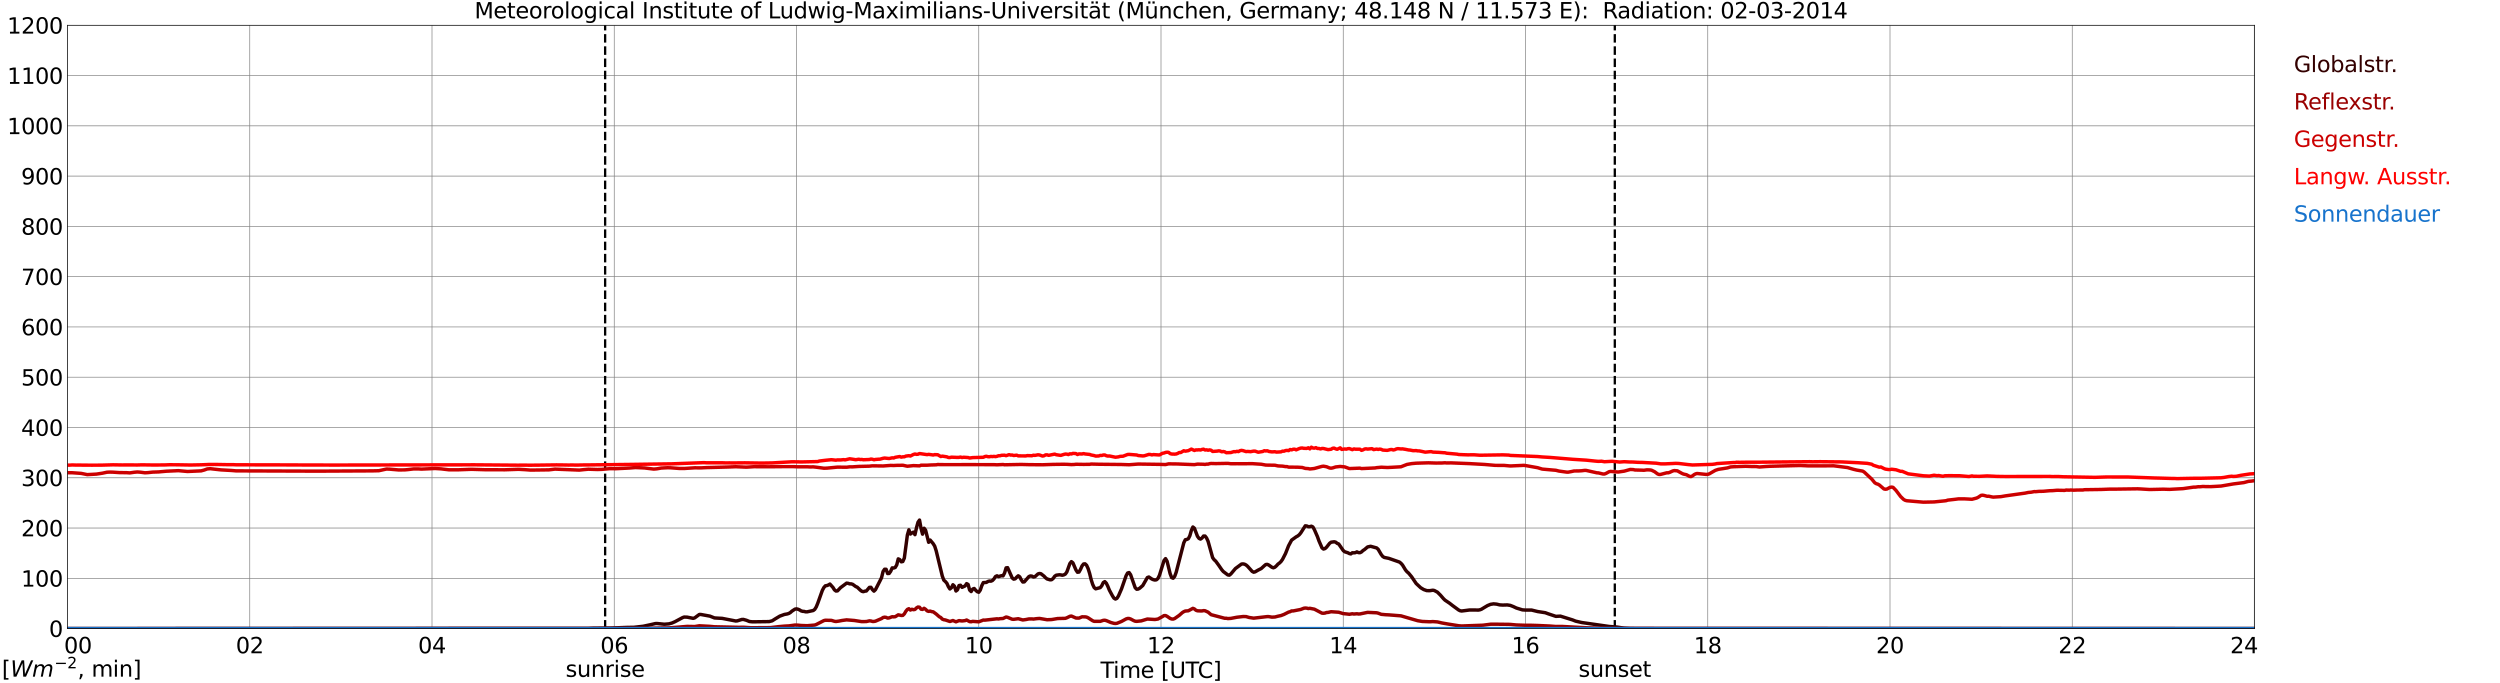 <?xml version="1.0" encoding="utf-8" standalone="no"?>
<!DOCTYPE svg PUBLIC "-//W3C//DTD SVG 1.1//EN"
  "http://www.w3.org/Graphics/SVG/1.1/DTD/svg11.dtd">
<svg xmlns:xlink="http://www.w3.org/1999/xlink" width="1085.4pt" height="296.64pt" viewBox="0 0 1085.4 296.64" xmlns="http://www.w3.org/2000/svg" version="1.1">
 <defs>
  <style type="text/css">*{stroke-linejoin: round; stroke-linecap: butt}</style>
 </defs>
 <g id="figure_1">
  <g id="patch_1">
   <path d="M 0 296.64 
L 1085.4 296.64 
L 1085.4 0 
L 0 0 
z
" style="fill: #ffffff"/>
  </g>
  <g id="axes_1">
   <g id="patch_2">
    <path d="M 29.306 272.909 
L 978.814 272.909 
L 978.814 10.976 
L 29.306 10.976 
z
" style="fill: #ffffff"/>
   </g>
   <g id="patch_3">
    <path d="M 978.814 272.909 
L 978.814 272.909 
L 978.814 10.976 
L 978.814 10.976 
z
" clip-path="url(#pafcf5f42f7)" style="fill: #d3d3d3; opacity: 0.25; stroke: #d3d3d3; stroke-linejoin: miter"/>
   </g>
   <g id="matplotlib.axis_1">
    <g id="xtick_1">
     <g id="line2d_1">
      <path d="M 29.306 272.909 
L 29.306 10.976 
" clip-path="url(#pafcf5f42f7)" style="fill: none; stroke: #808080; stroke-width: 0.3; stroke-linecap: square"/>
     </g>
     <g id="line2d_2"/>
     <g id="text_1">
      <!--    00 -->
      <g transform="translate(18.733 283.627) scale(0.095 -0.095)">
       <defs>
        <path id="DejaVuSans-20" transform="scale(0.016)"/>
        <path id="DejaVuSans-30" d="M 2034 4250 
Q 1547 4250 1301 3770 
Q 1056 3291 1056 2328 
Q 1056 1369 1301 889 
Q 1547 409 2034 409 
Q 2525 409 2770 889 
Q 3016 1369 3016 2328 
Q 3016 3291 2770 3770 
Q 2525 4250 2034 4250 
z
M 2034 4750 
Q 2819 4750 3233 4129 
Q 3647 3509 3647 2328 
Q 3647 1150 3233 529 
Q 2819 -91 2034 -91 
Q 1250 -91 836 529 
Q 422 1150 422 2328 
Q 422 3509 836 4129 
Q 1250 4750 2034 4750 
z
" transform="scale(0.016)"/>
       </defs>
       <use xlink:href="#DejaVuSans-20"/>
       <use xlink:href="#DejaVuSans-20" transform="translate(31.787 0)"/>
       <use xlink:href="#DejaVuSans-20" transform="translate(63.574 0)"/>
       <use xlink:href="#DejaVuSans-30" transform="translate(95.361 0)"/>
       <use xlink:href="#DejaVuSans-30" transform="translate(158.984 0)"/>
      </g>
     </g>
    </g>
    <g id="xtick_2">
     <g id="line2d_3">
      <path d="M 108.431 272.909 
L 108.431 10.976 
" clip-path="url(#pafcf5f42f7)" style="fill: none; stroke: #808080; stroke-width: 0.3; stroke-linecap: square"/>
     </g>
     <g id="line2d_4"/>
     <g id="text_2">
      <!-- 02 -->
      <g transform="translate(102.387 283.627) scale(0.095 -0.095)">
       <defs>
        <path id="DejaVuSans-32" d="M 1228 531 
L 3431 531 
L 3431 0 
L 469 0 
L 469 531 
Q 828 903 1448 1529 
Q 2069 2156 2228 2338 
Q 2531 2678 2651 2914 
Q 2772 3150 2772 3378 
Q 2772 3750 2511 3984 
Q 2250 4219 1831 4219 
Q 1534 4219 1204 4116 
Q 875 4013 500 3803 
L 500 4441 
Q 881 4594 1212 4672 
Q 1544 4750 1819 4750 
Q 2544 4750 2975 4387 
Q 3406 4025 3406 3419 
Q 3406 3131 3298 2873 
Q 3191 2616 2906 2266 
Q 2828 2175 2409 1742 
Q 1991 1309 1228 531 
z
" transform="scale(0.016)"/>
       </defs>
       <use xlink:href="#DejaVuSans-30"/>
       <use xlink:href="#DejaVuSans-32" transform="translate(63.623 0)"/>
      </g>
     </g>
    </g>
    <g id="xtick_3">
     <g id="line2d_5">
      <path d="M 187.557 272.909 
L 187.557 10.976 
" clip-path="url(#pafcf5f42f7)" style="fill: none; stroke: #808080; stroke-width: 0.3; stroke-linecap: square"/>
     </g>
     <g id="line2d_6"/>
     <g id="text_3">
      <!-- 04 -->
      <g transform="translate(181.513 283.627) scale(0.095 -0.095)">
       <defs>
        <path id="DejaVuSans-34" d="M 2419 4116 
L 825 1625 
L 2419 1625 
L 2419 4116 
z
M 2253 4666 
L 3047 4666 
L 3047 1625 
L 3713 1625 
L 3713 1100 
L 3047 1100 
L 3047 0 
L 2419 0 
L 2419 1100 
L 313 1100 
L 313 1709 
L 2253 4666 
z
" transform="scale(0.016)"/>
       </defs>
       <use xlink:href="#DejaVuSans-30"/>
       <use xlink:href="#DejaVuSans-34" transform="translate(63.623 0)"/>
      </g>
     </g>
    </g>
    <g id="xtick_4">
     <g id="line2d_7">
      <path d="M 266.683 272.909 
L 266.683 10.976 
" clip-path="url(#pafcf5f42f7)" style="fill: none; stroke: #808080; stroke-width: 0.3; stroke-linecap: square"/>
     </g>
     <g id="line2d_8"/>
     <g id="text_4">
      <!-- 06 -->
      <g transform="translate(260.638 283.627) scale(0.095 -0.095)">
       <defs>
        <path id="DejaVuSans-36" d="M 2113 2584 
Q 1688 2584 1439 2293 
Q 1191 2003 1191 1497 
Q 1191 994 1439 701 
Q 1688 409 2113 409 
Q 2538 409 2786 701 
Q 3034 994 3034 1497 
Q 3034 2003 2786 2293 
Q 2538 2584 2113 2584 
z
M 3366 4563 
L 3366 3988 
Q 3128 4100 2886 4159 
Q 2644 4219 2406 4219 
Q 1781 4219 1451 3797 
Q 1122 3375 1075 2522 
Q 1259 2794 1537 2939 
Q 1816 3084 2150 3084 
Q 2853 3084 3261 2657 
Q 3669 2231 3669 1497 
Q 3669 778 3244 343 
Q 2819 -91 2113 -91 
Q 1303 -91 875 529 
Q 447 1150 447 2328 
Q 447 3434 972 4092 
Q 1497 4750 2381 4750 
Q 2619 4750 2861 4703 
Q 3103 4656 3366 4563 
z
" transform="scale(0.016)"/>
       </defs>
       <use xlink:href="#DejaVuSans-30"/>
       <use xlink:href="#DejaVuSans-36" transform="translate(63.623 0)"/>
      </g>
     </g>
    </g>
    <g id="xtick_5">
     <g id="line2d_9">
      <path d="M 345.808 272.909 
L 345.808 10.976 
" clip-path="url(#pafcf5f42f7)" style="fill: none; stroke: #808080; stroke-width: 0.3; stroke-linecap: square"/>
     </g>
     <g id="line2d_10"/>
     <g id="text_5">
      <!-- 08 -->
      <g transform="translate(339.764 283.627) scale(0.095 -0.095)">
       <defs>
        <path id="DejaVuSans-38" d="M 2034 2216 
Q 1584 2216 1326 1975 
Q 1069 1734 1069 1313 
Q 1069 891 1326 650 
Q 1584 409 2034 409 
Q 2484 409 2743 651 
Q 3003 894 3003 1313 
Q 3003 1734 2745 1975 
Q 2488 2216 2034 2216 
z
M 1403 2484 
Q 997 2584 770 2862 
Q 544 3141 544 3541 
Q 544 4100 942 4425 
Q 1341 4750 2034 4750 
Q 2731 4750 3128 4425 
Q 3525 4100 3525 3541 
Q 3525 3141 3298 2862 
Q 3072 2584 2669 2484 
Q 3125 2378 3379 2068 
Q 3634 1759 3634 1313 
Q 3634 634 3220 271 
Q 2806 -91 2034 -91 
Q 1263 -91 848 271 
Q 434 634 434 1313 
Q 434 1759 690 2068 
Q 947 2378 1403 2484 
z
M 1172 3481 
Q 1172 3119 1398 2916 
Q 1625 2713 2034 2713 
Q 2441 2713 2670 2916 
Q 2900 3119 2900 3481 
Q 2900 3844 2670 4047 
Q 2441 4250 2034 4250 
Q 1625 4250 1398 4047 
Q 1172 3844 1172 3481 
z
" transform="scale(0.016)"/>
       </defs>
       <use xlink:href="#DejaVuSans-30"/>
       <use xlink:href="#DejaVuSans-38" transform="translate(63.623 0)"/>
      </g>
     </g>
    </g>
    <g id="xtick_6">
     <g id="line2d_11">
      <path d="M 424.934 272.909 
L 424.934 10.976 
" clip-path="url(#pafcf5f42f7)" style="fill: none; stroke: #808080; stroke-width: 0.3; stroke-linecap: square"/>
     </g>
     <g id="line2d_12"/>
     <g id="text_6">
      <!-- 10 -->
      <g transform="translate(418.89 283.627) scale(0.095 -0.095)">
       <defs>
        <path id="DejaVuSans-31" d="M 794 531 
L 1825 531 
L 1825 4091 
L 703 3866 
L 703 4441 
L 1819 4666 
L 2450 4666 
L 2450 531 
L 3481 531 
L 3481 0 
L 794 0 
L 794 531 
z
" transform="scale(0.016)"/>
       </defs>
       <use xlink:href="#DejaVuSans-31"/>
       <use xlink:href="#DejaVuSans-30" transform="translate(63.623 0)"/>
      </g>
     </g>
    </g>
    <g id="xtick_7">
     <g id="line2d_13">
      <path d="M 504.06 272.909 
L 504.06 10.976 
" clip-path="url(#pafcf5f42f7)" style="fill: none; stroke: #808080; stroke-width: 0.3; stroke-linecap: square"/>
     </g>
     <g id="line2d_14"/>
     <g id="text_7">
      <!-- 12 -->
      <g transform="translate(498.015 283.627) scale(0.095 -0.095)">
       <use xlink:href="#DejaVuSans-31"/>
       <use xlink:href="#DejaVuSans-32" transform="translate(63.623 0)"/>
      </g>
     </g>
    </g>
    <g id="xtick_8">
     <g id="line2d_15">
      <path d="M 583.185 272.909 
L 583.185 10.976 
" clip-path="url(#pafcf5f42f7)" style="fill: none; stroke: #808080; stroke-width: 0.3; stroke-linecap: square"/>
     </g>
     <g id="line2d_16"/>
     <g id="text_8">
      <!-- 14 -->
      <g transform="translate(577.141 283.627) scale(0.095 -0.095)">
       <use xlink:href="#DejaVuSans-31"/>
       <use xlink:href="#DejaVuSans-34" transform="translate(63.623 0)"/>
      </g>
     </g>
    </g>
    <g id="xtick_9">
     <g id="line2d_17">
      <path d="M 662.311 272.909 
L 662.311 10.976 
" clip-path="url(#pafcf5f42f7)" style="fill: none; stroke: #808080; stroke-width: 0.3; stroke-linecap: square"/>
     </g>
     <g id="line2d_18"/>
     <g id="text_9">
      <!-- 16 -->
      <g transform="translate(656.267 283.627) scale(0.095 -0.095)">
       <use xlink:href="#DejaVuSans-31"/>
       <use xlink:href="#DejaVuSans-36" transform="translate(63.623 0)"/>
      </g>
     </g>
    </g>
    <g id="xtick_10">
     <g id="line2d_19">
      <path d="M 741.437 272.909 
L 741.437 10.976 
" clip-path="url(#pafcf5f42f7)" style="fill: none; stroke: #808080; stroke-width: 0.3; stroke-linecap: square"/>
     </g>
     <g id="line2d_20"/>
     <g id="text_10">
      <!-- 18 -->
      <g transform="translate(735.392 283.627) scale(0.095 -0.095)">
       <use xlink:href="#DejaVuSans-31"/>
       <use xlink:href="#DejaVuSans-38" transform="translate(63.623 0)"/>
      </g>
     </g>
    </g>
    <g id="xtick_11">
     <g id="line2d_21">
      <path d="M 820.562 272.909 
L 820.562 10.976 
" clip-path="url(#pafcf5f42f7)" style="fill: none; stroke: #808080; stroke-width: 0.3; stroke-linecap: square"/>
     </g>
     <g id="line2d_22"/>
     <g id="text_11">
      <!-- 20 -->
      <g transform="translate(814.518 283.627) scale(0.095 -0.095)">
       <use xlink:href="#DejaVuSans-32"/>
       <use xlink:href="#DejaVuSans-30" transform="translate(63.623 0)"/>
      </g>
     </g>
    </g>
    <g id="xtick_12">
     <g id="line2d_23">
      <path d="M 899.688 272.909 
L 899.688 10.976 
" clip-path="url(#pafcf5f42f7)" style="fill: none; stroke: #808080; stroke-width: 0.3; stroke-linecap: square"/>
     </g>
     <g id="line2d_24"/>
     <g id="text_12">
      <!-- 22 -->
      <g transform="translate(893.644 283.627) scale(0.095 -0.095)">
       <use xlink:href="#DejaVuSans-32"/>
       <use xlink:href="#DejaVuSans-32" transform="translate(63.623 0)"/>
      </g>
     </g>
    </g>
    <g id="xtick_13">
     <g id="line2d_25">
      <path d="M 978.814 272.909 
L 978.814 10.976 
" clip-path="url(#pafcf5f42f7)" style="fill: none; stroke: #808080; stroke-width: 0.3; stroke-linecap: square"/>
     </g>
     <g id="line2d_26"/>
     <g id="text_13">
      <!-- 24    -->
      <g transform="translate(968.241 283.627) scale(0.095 -0.095)">
       <use xlink:href="#DejaVuSans-32"/>
       <use xlink:href="#DejaVuSans-34" transform="translate(63.623 0)"/>
       <use xlink:href="#DejaVuSans-20" transform="translate(127.246 0)"/>
       <use xlink:href="#DejaVuSans-20" transform="translate(159.033 0)"/>
       <use xlink:href="#DejaVuSans-20" transform="translate(190.82 0)"/>
      </g>
     </g>
    </g>
    <g id="text_14">
     <!-- Time [UTC] -->
     <g transform="translate(477.806 294.322) scale(0.095 -0.095)">
      <defs>
       <path id="DejaVuSans-54" d="M -19 4666 
L 3928 4666 
L 3928 4134 
L 2272 4134 
L 2272 0 
L 1638 0 
L 1638 4134 
L -19 4134 
L -19 4666 
z
" transform="scale(0.016)"/>
       <path id="DejaVuSans-69" d="M 603 3500 
L 1178 3500 
L 1178 0 
L 603 0 
L 603 3500 
z
M 603 4863 
L 1178 4863 
L 1178 4134 
L 603 4134 
L 603 4863 
z
" transform="scale(0.016)"/>
       <path id="DejaVuSans-6d" d="M 3328 2828 
Q 3544 3216 3844 3400 
Q 4144 3584 4550 3584 
Q 5097 3584 5394 3201 
Q 5691 2819 5691 2113 
L 5691 0 
L 5113 0 
L 5113 2094 
Q 5113 2597 4934 2840 
Q 4756 3084 4391 3084 
Q 3944 3084 3684 2787 
Q 3425 2491 3425 1978 
L 3425 0 
L 2847 0 
L 2847 2094 
Q 2847 2600 2669 2842 
Q 2491 3084 2119 3084 
Q 1678 3084 1418 2786 
Q 1159 2488 1159 1978 
L 1159 0 
L 581 0 
L 581 3500 
L 1159 3500 
L 1159 2956 
Q 1356 3278 1631 3431 
Q 1906 3584 2284 3584 
Q 2666 3584 2933 3390 
Q 3200 3197 3328 2828 
z
" transform="scale(0.016)"/>
       <path id="DejaVuSans-65" d="M 3597 1894 
L 3597 1613 
L 953 1613 
Q 991 1019 1311 708 
Q 1631 397 2203 397 
Q 2534 397 2845 478 
Q 3156 559 3463 722 
L 3463 178 
Q 3153 47 2828 -22 
Q 2503 -91 2169 -91 
Q 1331 -91 842 396 
Q 353 884 353 1716 
Q 353 2575 817 3079 
Q 1281 3584 2069 3584 
Q 2775 3584 3186 3129 
Q 3597 2675 3597 1894 
z
M 3022 2063 
Q 3016 2534 2758 2815 
Q 2500 3097 2075 3097 
Q 1594 3097 1305 2825 
Q 1016 2553 972 2059 
L 3022 2063 
z
" transform="scale(0.016)"/>
       <path id="DejaVuSans-5b" d="M 550 4863 
L 1875 4863 
L 1875 4416 
L 1125 4416 
L 1125 -397 
L 1875 -397 
L 1875 -844 
L 550 -844 
L 550 4863 
z
" transform="scale(0.016)"/>
       <path id="DejaVuSans-55" d="M 556 4666 
L 1191 4666 
L 1191 1831 
Q 1191 1081 1462 751 
Q 1734 422 2344 422 
Q 2950 422 3222 751 
Q 3494 1081 3494 1831 
L 3494 4666 
L 4128 4666 
L 4128 1753 
Q 4128 841 3676 375 
Q 3225 -91 2344 -91 
Q 1459 -91 1007 375 
Q 556 841 556 1753 
L 556 4666 
z
" transform="scale(0.016)"/>
       <path id="DejaVuSans-43" d="M 4122 4306 
L 4122 3641 
Q 3803 3938 3442 4084 
Q 3081 4231 2675 4231 
Q 1875 4231 1450 3742 
Q 1025 3253 1025 2328 
Q 1025 1406 1450 917 
Q 1875 428 2675 428 
Q 3081 428 3442 575 
Q 3803 722 4122 1019 
L 4122 359 
Q 3791 134 3420 21 
Q 3050 -91 2638 -91 
Q 1578 -91 968 557 
Q 359 1206 359 2328 
Q 359 3453 968 4101 
Q 1578 4750 2638 4750 
Q 3056 4750 3426 4639 
Q 3797 4528 4122 4306 
z
" transform="scale(0.016)"/>
       <path id="DejaVuSans-5d" d="M 1947 4863 
L 1947 -844 
L 622 -844 
L 622 -397 
L 1369 -397 
L 1369 4416 
L 622 4416 
L 622 4863 
L 1947 4863 
z
" transform="scale(0.016)"/>
      </defs>
      <use xlink:href="#DejaVuSans-54"/>
      <use xlink:href="#DejaVuSans-69" transform="translate(57.959 0)"/>
      <use xlink:href="#DejaVuSans-6d" transform="translate(85.742 0)"/>
      <use xlink:href="#DejaVuSans-65" transform="translate(183.154 0)"/>
      <use xlink:href="#DejaVuSans-20" transform="translate(244.678 0)"/>
      <use xlink:href="#DejaVuSans-5b" transform="translate(276.465 0)"/>
      <use xlink:href="#DejaVuSans-55" transform="translate(315.479 0)"/>
      <use xlink:href="#DejaVuSans-54" transform="translate(388.672 0)"/>
      <use xlink:href="#DejaVuSans-43" transform="translate(443.881 0)"/>
      <use xlink:href="#DejaVuSans-5d" transform="translate(513.705 0)"/>
     </g>
    </g>
   </g>
   <g id="matplotlib.axis_2">
    <g id="ytick_1">
     <g id="line2d_27">
      <path d="M 29.306 272.909 
L 978.814 272.909 
" clip-path="url(#pafcf5f42f7)" style="fill: none; stroke: #808080; stroke-width: 0.3; stroke-linecap: square"/>
     </g>
     <g id="line2d_28"/>
     <g id="text_15">
      <!-- 0 -->
      <g transform="translate(21.261 276.518) scale(0.095 -0.095)">
       <use xlink:href="#DejaVuSans-30"/>
      </g>
     </g>
    </g>
    <g id="ytick_2">
     <g id="line2d_29">
      <path d="M 29.306 251.081 
L 978.814 251.081 
" clip-path="url(#pafcf5f42f7)" style="fill: none; stroke: #808080; stroke-width: 0.3; stroke-linecap: square"/>
     </g>
     <g id="line2d_30"/>
     <g id="text_16">
      <!-- 100 -->
      <g transform="translate(9.173 254.69) scale(0.095 -0.095)">
       <use xlink:href="#DejaVuSans-31"/>
       <use xlink:href="#DejaVuSans-30" transform="translate(63.623 0)"/>
       <use xlink:href="#DejaVuSans-30" transform="translate(127.246 0)"/>
      </g>
     </g>
    </g>
    <g id="ytick_3">
     <g id="line2d_31">
      <path d="M 29.306 229.253 
L 978.814 229.253 
" clip-path="url(#pafcf5f42f7)" style="fill: none; stroke: #808080; stroke-width: 0.3; stroke-linecap: square"/>
     </g>
     <g id="line2d_32"/>
     <g id="text_17">
      <!-- 200 -->
      <g transform="translate(9.173 232.863) scale(0.095 -0.095)">
       <use xlink:href="#DejaVuSans-32"/>
       <use xlink:href="#DejaVuSans-30" transform="translate(63.623 0)"/>
       <use xlink:href="#DejaVuSans-30" transform="translate(127.246 0)"/>
      </g>
     </g>
    </g>
    <g id="ytick_4">
     <g id="line2d_33">
      <path d="M 29.306 207.426 
L 978.814 207.426 
" clip-path="url(#pafcf5f42f7)" style="fill: none; stroke: #808080; stroke-width: 0.3; stroke-linecap: square"/>
     </g>
     <g id="line2d_34"/>
     <g id="text_18">
      <!-- 300 -->
      <g transform="translate(9.173 211.035) scale(0.095 -0.095)">
       <defs>
        <path id="DejaVuSans-33" d="M 2597 2516 
Q 3050 2419 3304 2112 
Q 3559 1806 3559 1356 
Q 3559 666 3084 287 
Q 2609 -91 1734 -91 
Q 1441 -91 1130 -33 
Q 819 25 488 141 
L 488 750 
Q 750 597 1062 519 
Q 1375 441 1716 441 
Q 2309 441 2620 675 
Q 2931 909 2931 1356 
Q 2931 1769 2642 2001 
Q 2353 2234 1838 2234 
L 1294 2234 
L 1294 2753 
L 1863 2753 
Q 2328 2753 2575 2939 
Q 2822 3125 2822 3475 
Q 2822 3834 2567 4026 
Q 2313 4219 1838 4219 
Q 1578 4219 1281 4162 
Q 984 4106 628 3988 
L 628 4550 
Q 988 4650 1302 4700 
Q 1616 4750 1894 4750 
Q 2613 4750 3031 4423 
Q 3450 4097 3450 3541 
Q 3450 3153 3228 2886 
Q 3006 2619 2597 2516 
z
" transform="scale(0.016)"/>
       </defs>
       <use xlink:href="#DejaVuSans-33"/>
       <use xlink:href="#DejaVuSans-30" transform="translate(63.623 0)"/>
       <use xlink:href="#DejaVuSans-30" transform="translate(127.246 0)"/>
      </g>
     </g>
    </g>
    <g id="ytick_5">
     <g id="line2d_35">
      <path d="M 29.306 185.598 
L 978.814 185.598 
" clip-path="url(#pafcf5f42f7)" style="fill: none; stroke: #808080; stroke-width: 0.3; stroke-linecap: square"/>
     </g>
     <g id="line2d_36"/>
     <g id="text_19">
      <!-- 400 -->
      <g transform="translate(9.173 189.207) scale(0.095 -0.095)">
       <use xlink:href="#DejaVuSans-34"/>
       <use xlink:href="#DejaVuSans-30" transform="translate(63.623 0)"/>
       <use xlink:href="#DejaVuSans-30" transform="translate(127.246 0)"/>
      </g>
     </g>
    </g>
    <g id="ytick_6">
     <g id="line2d_37">
      <path d="M 29.306 163.77 
L 978.814 163.77 
" clip-path="url(#pafcf5f42f7)" style="fill: none; stroke: #808080; stroke-width: 0.3; stroke-linecap: square"/>
     </g>
     <g id="line2d_38"/>
     <g id="text_20">
      <!-- 500 -->
      <g transform="translate(9.173 167.379) scale(0.095 -0.095)">
       <defs>
        <path id="DejaVuSans-35" d="M 691 4666 
L 3169 4666 
L 3169 4134 
L 1269 4134 
L 1269 2991 
Q 1406 3038 1543 3061 
Q 1681 3084 1819 3084 
Q 2600 3084 3056 2656 
Q 3513 2228 3513 1497 
Q 3513 744 3044 326 
Q 2575 -91 1722 -91 
Q 1428 -91 1123 -41 
Q 819 9 494 109 
L 494 744 
Q 775 591 1075 516 
Q 1375 441 1709 441 
Q 2250 441 2565 725 
Q 2881 1009 2881 1497 
Q 2881 1984 2565 2268 
Q 2250 2553 1709 2553 
Q 1456 2553 1204 2497 
Q 953 2441 691 2322 
L 691 4666 
z
" transform="scale(0.016)"/>
       </defs>
       <use xlink:href="#DejaVuSans-35"/>
       <use xlink:href="#DejaVuSans-30" transform="translate(63.623 0)"/>
       <use xlink:href="#DejaVuSans-30" transform="translate(127.246 0)"/>
      </g>
     </g>
    </g>
    <g id="ytick_7">
     <g id="line2d_39">
      <path d="M 29.306 141.942 
L 978.814 141.942 
" clip-path="url(#pafcf5f42f7)" style="fill: none; stroke: #808080; stroke-width: 0.3; stroke-linecap: square"/>
     </g>
     <g id="line2d_40"/>
     <g id="text_21">
      <!-- 600 -->
      <g transform="translate(9.173 145.551) scale(0.095 -0.095)">
       <use xlink:href="#DejaVuSans-36"/>
       <use xlink:href="#DejaVuSans-30" transform="translate(63.623 0)"/>
       <use xlink:href="#DejaVuSans-30" transform="translate(127.246 0)"/>
      </g>
     </g>
    </g>
    <g id="ytick_8">
     <g id="line2d_41">
      <path d="M 29.306 120.114 
L 978.814 120.114 
" clip-path="url(#pafcf5f42f7)" style="fill: none; stroke: #808080; stroke-width: 0.3; stroke-linecap: square"/>
     </g>
     <g id="line2d_42"/>
     <g id="text_22">
      <!-- 700 -->
      <g transform="translate(9.173 123.724) scale(0.095 -0.095)">
       <defs>
        <path id="DejaVuSans-37" d="M 525 4666 
L 3525 4666 
L 3525 4397 
L 1831 0 
L 1172 0 
L 2766 4134 
L 525 4134 
L 525 4666 
z
" transform="scale(0.016)"/>
       </defs>
       <use xlink:href="#DejaVuSans-37"/>
       <use xlink:href="#DejaVuSans-30" transform="translate(63.623 0)"/>
       <use xlink:href="#DejaVuSans-30" transform="translate(127.246 0)"/>
      </g>
     </g>
    </g>
    <g id="ytick_9">
     <g id="line2d_43">
      <path d="M 29.306 98.287 
L 978.814 98.287 
" clip-path="url(#pafcf5f42f7)" style="fill: none; stroke: #808080; stroke-width: 0.3; stroke-linecap: square"/>
     </g>
     <g id="line2d_44"/>
     <g id="text_23">
      <!-- 800 -->
      <g transform="translate(9.173 101.896) scale(0.095 -0.095)">
       <use xlink:href="#DejaVuSans-38"/>
       <use xlink:href="#DejaVuSans-30" transform="translate(63.623 0)"/>
       <use xlink:href="#DejaVuSans-30" transform="translate(127.246 0)"/>
      </g>
     </g>
    </g>
    <g id="ytick_10">
     <g id="line2d_45">
      <path d="M 29.306 76.459 
L 978.814 76.459 
" clip-path="url(#pafcf5f42f7)" style="fill: none; stroke: #808080; stroke-width: 0.3; stroke-linecap: square"/>
     </g>
     <g id="line2d_46"/>
     <g id="text_24">
      <!-- 900 -->
      <g transform="translate(9.173 80.068) scale(0.095 -0.095)">
       <defs>
        <path id="DejaVuSans-39" d="M 703 97 
L 703 672 
Q 941 559 1184 500 
Q 1428 441 1663 441 
Q 2288 441 2617 861 
Q 2947 1281 2994 2138 
Q 2813 1869 2534 1725 
Q 2256 1581 1919 1581 
Q 1219 1581 811 2004 
Q 403 2428 403 3163 
Q 403 3881 828 4315 
Q 1253 4750 1959 4750 
Q 2769 4750 3195 4129 
Q 3622 3509 3622 2328 
Q 3622 1225 3098 567 
Q 2575 -91 1691 -91 
Q 1453 -91 1209 -44 
Q 966 3 703 97 
z
M 1959 2075 
Q 2384 2075 2632 2365 
Q 2881 2656 2881 3163 
Q 2881 3666 2632 3958 
Q 2384 4250 1959 4250 
Q 1534 4250 1286 3958 
Q 1038 3666 1038 3163 
Q 1038 2656 1286 2365 
Q 1534 2075 1959 2075 
z
" transform="scale(0.016)"/>
       </defs>
       <use xlink:href="#DejaVuSans-39"/>
       <use xlink:href="#DejaVuSans-30" transform="translate(63.623 0)"/>
       <use xlink:href="#DejaVuSans-30" transform="translate(127.246 0)"/>
      </g>
     </g>
    </g>
    <g id="ytick_11">
     <g id="line2d_47">
      <path d="M 29.306 54.631 
L 978.814 54.631 
" clip-path="url(#pafcf5f42f7)" style="fill: none; stroke: #808080; stroke-width: 0.3; stroke-linecap: square"/>
     </g>
     <g id="line2d_48"/>
     <g id="text_25">
      <!-- 1000 -->
      <g transform="translate(3.128 58.24) scale(0.095 -0.095)">
       <use xlink:href="#DejaVuSans-31"/>
       <use xlink:href="#DejaVuSans-30" transform="translate(63.623 0)"/>
       <use xlink:href="#DejaVuSans-30" transform="translate(127.246 0)"/>
       <use xlink:href="#DejaVuSans-30" transform="translate(190.869 0)"/>
      </g>
     </g>
    </g>
    <g id="ytick_12">
     <g id="line2d_49">
      <path d="M 29.306 32.803 
L 978.814 32.803 
" clip-path="url(#pafcf5f42f7)" style="fill: none; stroke: #808080; stroke-width: 0.3; stroke-linecap: square"/>
     </g>
     <g id="line2d_50"/>
     <g id="text_26">
      <!-- 1100 -->
      <g transform="translate(3.128 36.413) scale(0.095 -0.095)">
       <use xlink:href="#DejaVuSans-31"/>
       <use xlink:href="#DejaVuSans-31" transform="translate(63.623 0)"/>
       <use xlink:href="#DejaVuSans-30" transform="translate(127.246 0)"/>
       <use xlink:href="#DejaVuSans-30" transform="translate(190.869 0)"/>
      </g>
     </g>
    </g>
    <g id="ytick_13">
     <g id="line2d_51">
      <path d="M 29.306 10.976 
L 978.814 10.976 
" clip-path="url(#pafcf5f42f7)" style="fill: none; stroke: #808080; stroke-width: 0.3; stroke-linecap: square"/>
     </g>
     <g id="line2d_52"/>
     <g id="text_27">
      <!-- 1200 -->
      <g transform="translate(3.128 14.585) scale(0.095 -0.095)">
       <use xlink:href="#DejaVuSans-31"/>
       <use xlink:href="#DejaVuSans-32" transform="translate(63.623 0)"/>
       <use xlink:href="#DejaVuSans-30" transform="translate(127.246 0)"/>
       <use xlink:href="#DejaVuSans-30" transform="translate(190.869 0)"/>
      </g>
     </g>
    </g>
   </g>
   <g id="line2d_53">
    <path d="M 262.726 272.909 
L 262.726 10.976 
" clip-path="url(#pafcf5f42f7)" style="fill: none; stroke-dasharray: 3.7,1.6; stroke-dashoffset: 0; stroke: #000000"/>
   </g>
   <g id="line2d_54">
    <path d="M 701.083 272.909 
L 701.083 10.976 
" clip-path="url(#pafcf5f42f7)" style="fill: none; stroke-dasharray: 3.7,1.6; stroke-dashoffset: 0; stroke: #000000"/>
   </g>
   <g id="line2d_55">
    <path d="M 29.306 272.909 
L 255.473 272.845 
L 257.451 272.745 
L 265.364 272.667 
L 267.342 272.586 
L 271.958 272.405 
L 275.255 272.343 
L 279.211 271.903 
L 282.508 271.198 
L 284.486 270.737 
L 285.145 270.695 
L 288.442 271.016 
L 290.42 270.857 
L 291.739 270.495 
L 293.058 269.912 
L 296.355 268.144 
L 297.014 267.902 
L 298.333 267.943 
L 299.652 268.203 
L 300.971 268.465 
L 301.63 268.244 
L 303.608 266.777 
L 304.267 266.777 
L 306.905 267.26 
L 308.224 267.5 
L 310.202 268.283 
L 312.18 268.404 
L 313.499 268.465 
L 319.433 269.611 
L 320.093 269.55 
L 322.071 268.947 
L 322.73 268.927 
L 324.049 269.29 
L 325.368 269.831 
L 326.686 269.973 
L 333.94 269.873 
L 335.258 269.53 
L 336.577 268.685 
L 338.555 267.5 
L 340.533 266.777 
L 341.852 266.535 
L 342.512 266.315 
L 343.171 265.913 
L 343.83 265.33 
L 345.149 264.466 
L 345.808 264.344 
L 346.468 264.505 
L 347.127 264.787 
L 347.787 265.208 
L 348.446 265.409 
L 349.105 265.45 
L 349.765 265.631 
L 350.424 265.631 
L 353.062 265.068 
L 353.721 264.566 
L 354.38 263.501 
L 355.04 261.892 
L 357.018 256.346 
L 357.677 255.1 
L 358.337 254.336 
L 358.996 254.235 
L 359.655 253.973 
L 360.315 253.572 
L 361.634 255.038 
L 362.293 256.104 
L 362.952 256.606 
L 363.612 256.525 
L 364.93 255.139 
L 367.568 253.17 
L 368.227 253.249 
L 368.887 253.491 
L 369.546 253.491 
L 370.206 253.692 
L 371.524 254.656 
L 372.184 254.938 
L 373.502 256.204 
L 374.162 256.706 
L 374.821 256.887 
L 375.481 256.667 
L 376.14 256.586 
L 377.459 255.019 
L 378.118 254.977 
L 378.777 255.984 
L 379.437 256.647 
L 380.096 256.003 
L 382.074 252.144 
L 382.734 250.797 
L 383.393 248.123 
L 384.053 247.139 
L 384.712 247.159 
L 385.371 249.01 
L 386.031 248.968 
L 386.69 248.045 
L 387.349 246.556 
L 388.009 246.617 
L 388.668 246.375 
L 389.328 245.251 
L 389.987 242.638 
L 390.646 242.959 
L 391.306 243.924 
L 391.965 243.782 
L 392.624 242.276 
L 393.943 232.307 
L 394.603 230.015 
L 395.262 231.864 
L 395.921 231.381 
L 396.581 231.041 
L 397.24 232.126 
L 397.899 229.131 
L 398.559 226.739 
L 399.218 225.794 
L 399.878 229.413 
L 400.537 231.903 
L 401.196 229.352 
L 401.856 230.196 
L 403.175 235.441 
L 403.834 234.477 
L 405.153 236.044 
L 405.812 237.131 
L 406.471 239.2 
L 409.109 250.114 
L 409.768 251.882 
L 410.428 252.465 
L 411.087 253.229 
L 411.746 254.696 
L 412.406 255.702 
L 413.065 255.178 
L 413.725 253.873 
L 414.384 254.495 
L 415.043 256.586 
L 415.703 256.064 
L 416.362 254.213 
L 417.022 254.093 
L 417.681 254.999 
L 419 254.394 
L 419.659 253.39 
L 420.318 253.753 
L 420.978 256.184 
L 421.637 256.828 
L 422.297 255.741 
L 422.956 255.501 
L 423.615 256.285 
L 424.275 256.887 
L 424.934 257.13 
L 425.593 256.204 
L 426.253 254.274 
L 426.912 252.947 
L 428.231 252.869 
L 428.89 252.465 
L 429.55 252.264 
L 430.209 252.325 
L 430.869 252.044 
L 431.528 251.36 
L 432.187 250.315 
L 432.847 249.994 
L 433.506 250.335 
L 434.825 249.933 
L 435.484 250.014 
L 436.144 248.767 
L 436.803 246.556 
L 437.462 246.456 
L 439.44 250.898 
L 440.1 251.441 
L 440.759 251.299 
L 441.419 250.557 
L 442.078 249.994 
L 442.737 250.457 
L 443.397 251.742 
L 444.056 252.688 
L 444.716 252.626 
L 446.694 250.335 
L 447.353 250.053 
L 448.012 250.134 
L 448.672 250.496 
L 449.331 250.376 
L 450.65 249.169 
L 451.309 248.968 
L 451.969 249.11 
L 453.287 250.153 
L 453.947 250.858 
L 454.606 251.36 
L 455.925 251.742 
L 456.584 251.681 
L 457.244 251.14 
L 457.903 250.195 
L 458.563 249.732 
L 459.881 249.551 
L 460.541 249.592 
L 461.2 249.752 
L 461.859 249.592 
L 462.519 249.25 
L 463.178 248.326 
L 464.497 244.668 
L 465.156 243.843 
L 465.816 244.367 
L 467.134 247.462 
L 467.794 248.446 
L 468.453 248.366 
L 469.113 247.2 
L 469.772 245.711 
L 470.431 244.869 
L 471.091 244.788 
L 471.75 245.41 
L 472.409 246.838 
L 473.069 248.948 
L 473.728 251.622 
L 474.388 253.692 
L 475.047 255.1 
L 475.706 255.641 
L 477.685 255.119 
L 478.344 254.294 
L 479.003 252.928 
L 479.663 252.526 
L 480.322 253.209 
L 480.981 254.576 
L 481.641 256.204 
L 482.96 258.655 
L 483.619 259.681 
L 484.278 260.083 
L 484.938 259.762 
L 485.597 258.716 
L 486.916 255.682 
L 488.894 249.994 
L 489.553 248.787 
L 490.213 248.586 
L 490.872 249.531 
L 492.85 255.158 
L 493.51 255.822 
L 494.169 255.741 
L 494.828 255.359 
L 496.147 254.213 
L 498.125 250.758 
L 498.785 250.516 
L 500.103 251.4 
L 500.763 251.681 
L 501.422 251.823 
L 502.082 251.723 
L 502.741 251.14 
L 503.4 249.732 
L 505.379 243.341 
L 506.038 242.538 
L 506.697 243.662 
L 508.016 249.049 
L 508.675 250.758 
L 509.335 251.04 
L 509.994 250.254 
L 510.654 248.446 
L 513.95 235.684 
L 514.61 234.337 
L 515.269 234.195 
L 515.929 233.894 
L 516.588 232.589 
L 517.247 230.277 
L 517.907 228.808 
L 518.566 229.352 
L 519.885 232.809 
L 520.544 233.732 
L 521.204 234.055 
L 521.863 233.593 
L 522.522 232.728 
L 523.182 232.728 
L 523.841 233.573 
L 524.501 235.02 
L 526.479 242.114 
L 527.138 243.02 
L 527.797 243.603 
L 529.116 245.41 
L 530.435 247.34 
L 531.094 248.123 
L 533.073 249.612 
L 533.732 249.712 
L 534.391 249.189 
L 536.369 246.838 
L 539.007 244.889 
L 539.666 244.827 
L 540.326 244.95 
L 540.985 245.29 
L 541.644 245.853 
L 543.623 248.064 
L 544.282 248.427 
L 544.941 248.265 
L 546.26 247.501 
L 547.579 246.838 
L 548.898 245.633 
L 549.557 245.089 
L 550.216 245.028 
L 550.876 245.332 
L 552.195 246.275 
L 552.854 246.517 
L 553.513 246.255 
L 554.173 245.672 
L 554.832 244.928 
L 555.491 244.445 
L 556.151 243.804 
L 556.81 242.878 
L 558.129 240.305 
L 559.448 236.95 
L 560.766 234.496 
L 562.745 233.071 
L 563.404 232.709 
L 564.063 232.185 
L 564.723 231.401 
L 566.701 228.286 
L 567.36 228.367 
L 568.02 228.668 
L 568.679 228.668 
L 569.338 228.448 
L 569.998 228.769 
L 570.657 229.954 
L 571.976 232.971 
L 572.635 234.819 
L 573.954 237.853 
L 574.613 238.375 
L 575.273 238.174 
L 575.932 237.572 
L 577.251 235.904 
L 577.91 235.402 
L 579.229 235.221 
L 579.889 235.38 
L 580.548 235.904 
L 581.207 236.166 
L 583.185 239.019 
L 583.845 239.563 
L 585.164 239.984 
L 585.823 240.327 
L 586.482 240.486 
L 587.142 239.984 
L 587.801 240.025 
L 588.46 239.945 
L 589.12 239.602 
L 589.779 239.925 
L 590.439 239.964 
L 591.098 239.643 
L 591.757 239.019 
L 592.417 238.598 
L 593.736 237.471 
L 595.054 237.17 
L 597.692 237.895 
L 598.351 238.497 
L 599.67 240.748 
L 600.329 241.593 
L 600.989 242.014 
L 602.967 242.415 
L 607.582 244.024 
L 608.242 244.546 
L 608.901 245.29 
L 610.22 247.462 
L 610.879 248.246 
L 611.539 248.809 
L 612.858 250.396 
L 614.836 253.329 
L 616.814 255.178 
L 618.133 255.964 
L 619.451 256.424 
L 620.77 256.446 
L 622.089 256.245 
L 622.748 256.385 
L 624.067 257.088 
L 625.386 258.396 
L 626.705 259.923 
L 627.364 260.565 
L 629.342 261.892 
L 630.661 262.918 
L 633.298 264.848 
L 633.958 265.169 
L 634.617 265.269 
L 635.936 265.108 
L 637.914 264.848 
L 639.233 264.826 
L 641.87 264.867 
L 642.53 264.747 
L 643.189 264.505 
L 644.508 263.702 
L 645.827 262.918 
L 647.145 262.375 
L 648.464 262.174 
L 649.783 262.294 
L 651.102 262.615 
L 652.42 262.696 
L 654.399 262.637 
L 655.717 262.837 
L 657.036 263.359 
L 658.355 263.983 
L 660.992 264.787 
L 662.311 264.867 
L 664.949 264.867 
L 667.586 265.509 
L 670.883 266.013 
L 672.202 266.496 
L 675.499 267.6 
L 677.477 267.5 
L 682.752 269.148 
L 684.071 269.672 
L 686.708 270.274 
L 698.577 271.981 
L 701.874 272.223 
L 705.171 272.725 
L 707.808 272.887 
L 711.765 272.909 
L 978.154 272.909 
L 978.154 272.909 
" clip-path="url(#pafcf5f42f7)" style="fill: none; stroke: #330000; stroke-width: 1.5; stroke-linecap: square"/>
   </g>
   <g id="line2d_56">
    <path d="M 29.306 272.909 
L 278.552 272.802 
L 287.783 272.621 
L 290.42 272.601 
L 298.333 271.957 
L 301.63 272.018 
L 303.608 271.697 
L 308.224 271.937 
L 310.202 272.119 
L 320.752 272.359 
L 322.73 272.319 
L 326.027 272.54 
L 334.599 272.481 
L 337.896 272.079 
L 340.533 271.837 
L 342.512 271.737 
L 345.149 271.374 
L 346.468 271.416 
L 347.787 271.555 
L 350.424 271.656 
L 353.721 271.374 
L 354.38 271.134 
L 357.677 269.445 
L 358.337 269.285 
L 360.974 269.344 
L 362.293 269.746 
L 362.952 269.827 
L 364.271 269.646 
L 365.59 269.386 
L 367.568 269.124 
L 370.865 269.386 
L 374.162 269.888 
L 376.14 269.846 
L 377.459 269.545 
L 378.118 269.606 
L 378.777 269.807 
L 379.437 269.807 
L 380.096 269.687 
L 382.734 268.561 
L 383.393 268.098 
L 384.053 267.958 
L 384.712 268.039 
L 385.371 268.36 
L 386.031 268.259 
L 387.349 267.757 
L 388.009 267.816 
L 388.668 267.757 
L 389.987 266.932 
L 391.306 267.214 
L 391.965 267.175 
L 392.624 266.531 
L 393.284 265.385 
L 393.943 264.582 
L 394.603 264.28 
L 395.262 264.863 
L 395.921 264.52 
L 396.581 264.702 
L 397.24 264.601 
L 397.899 263.938 
L 398.559 263.536 
L 399.218 263.636 
L 399.878 264.481 
L 400.537 264.582 
L 401.196 264.099 
L 401.856 264.54 
L 402.515 265.204 
L 403.175 265.446 
L 403.834 265.304 
L 404.493 265.546 
L 405.153 265.627 
L 406.471 266.592 
L 407.79 267.757 
L 408.45 268.098 
L 409.109 268.803 
L 409.768 269.063 
L 410.428 269.163 
L 412.406 269.827 
L 413.725 269.405 
L 415.043 269.969 
L 416.362 269.445 
L 417.681 269.606 
L 419 269.445 
L 419.659 269.185 
L 420.978 269.888 
L 421.637 269.947 
L 422.297 269.768 
L 424.934 269.969 
L 426.912 269.205 
L 427.572 269.244 
L 432.847 268.661 
L 433.506 268.742 
L 434.165 268.602 
L 435.484 268.521 
L 436.803 267.878 
L 437.462 268.017 
L 439.44 268.842 
L 440.1 268.882 
L 442.078 268.622 
L 444.056 269.163 
L 445.375 268.982 
L 446.694 268.722 
L 448.012 268.703 
L 448.672 268.781 
L 449.991 268.602 
L 451.309 268.5 
L 452.628 268.722 
L 454.606 269.063 
L 456.584 268.982 
L 459.222 268.541 
L 462.519 268.46 
L 463.178 268.22 
L 464.497 267.576 
L 465.156 267.456 
L 467.134 268.321 
L 468.453 268.36 
L 469.772 267.797 
L 471.091 267.816 
L 471.75 267.917 
L 472.409 268.22 
L 474.388 269.506 
L 475.047 269.768 
L 477.685 269.768 
L 479.003 269.325 
L 479.663 269.285 
L 480.322 269.445 
L 482.3 270.27 
L 483.619 270.632 
L 484.278 270.691 
L 484.938 270.61 
L 486.916 269.807 
L 488.894 268.722 
L 489.553 268.521 
L 490.213 268.521 
L 490.872 268.742 
L 492.191 269.445 
L 492.85 269.707 
L 493.51 269.768 
L 495.488 269.565 
L 496.807 269.163 
L 498.125 268.762 
L 501.422 268.962 
L 502.741 268.762 
L 504.719 267.677 
L 505.379 267.255 
L 506.038 267.255 
L 506.697 267.576 
L 508.016 268.48 
L 508.675 268.742 
L 509.335 268.781 
L 509.994 268.541 
L 511.972 267.155 
L 513.291 265.987 
L 513.95 265.566 
L 514.61 265.284 
L 515.929 265.184 
L 517.907 264.119 
L 518.566 264.381 
L 519.226 264.944 
L 519.885 265.184 
L 521.204 265.245 
L 521.863 265.245 
L 522.522 265.103 
L 523.182 265.164 
L 524.501 265.767 
L 525.819 266.873 
L 531.754 268.441 
L 532.413 268.421 
L 533.073 268.561 
L 534.391 268.48 
L 537.029 267.978 
L 539.666 267.677 
L 540.985 267.696 
L 542.304 268.078 
L 544.282 268.38 
L 550.216 267.696 
L 550.876 267.716 
L 552.195 267.939 
L 553.513 267.878 
L 554.832 267.535 
L 556.151 267.255 
L 557.47 266.751 
L 559.448 265.747 
L 560.107 265.586 
L 560.766 265.225 
L 561.426 265.245 
L 564.723 264.601 
L 566.042 264.079 
L 566.701 263.979 
L 567.36 264.038 
L 568.02 264.219 
L 568.679 264.099 
L 570.657 264.481 
L 573.954 266.21 
L 574.613 266.249 
L 575.273 266.168 
L 575.932 265.928 
L 576.592 265.887 
L 577.91 265.586 
L 581.207 265.808 
L 583.185 266.411 
L 584.504 266.531 
L 585.823 266.692 
L 587.142 266.47 
L 587.801 266.592 
L 589.12 266.47 
L 589.779 266.57 
L 590.439 266.55 
L 593.736 265.867 
L 597.692 266.048 
L 598.351 266.21 
L 599.67 266.712 
L 601.648 266.893 
L 602.967 266.952 
L 608.242 267.375 
L 615.495 269.486 
L 617.473 269.807 
L 620.77 269.947 
L 622.089 269.868 
L 624.067 270.008 
L 626.045 270.471 
L 628.683 270.933 
L 633.298 271.676 
L 634.617 271.776 
L 643.848 271.435 
L 647.145 271.012 
L 650.442 271.012 
L 651.761 271.034 
L 654.399 271.053 
L 655.717 271.093 
L 658.355 271.335 
L 662.311 271.475 
L 664.289 271.455 
L 667.586 271.555 
L 672.861 271.798 
L 675.499 271.999 
L 678.136 271.977 
L 689.346 272.581 
L 699.896 272.802 
L 978.154 272.909 
L 978.154 272.909 
" clip-path="url(#pafcf5f42f7)" style="fill: none; stroke: #990000; stroke-width: 1.5; stroke-linecap: square"/>
   </g>
   <g id="line2d_57">
    <path d="M 29.306 205.238 
L 31.284 205.241 
L 35.24 205.524 
L 37.878 206.059 
L 41.834 205.843 
L 44.472 205.439 
L 46.45 205.018 
L 47.768 204.961 
L 49.087 205 
L 51.725 205.175 
L 55.022 205.221 
L 56.34 205.31 
L 58.319 205.029 
L 59.637 204.913 
L 60.956 205.007 
L 62.934 205.271 
L 64.253 205.193 
L 66.231 204.976 
L 68.869 204.887 
L 72.166 204.586 
L 77.441 204.341 
L 81.397 204.701 
L 87.331 204.431 
L 88.65 204.075 
L 89.969 203.595 
L 91.288 203.483 
L 92.606 203.636 
L 95.903 204.005 
L 100.519 204.263 
L 102.497 204.431 
L 134.147 204.542 
L 140.741 204.54 
L 159.863 204.444 
L 161.841 204.429 
L 164.479 204.365 
L 167.776 203.641 
L 169.094 203.682 
L 173.051 204.029 
L 175.688 204.005 
L 177.007 203.889 
L 179.645 203.582 
L 181.623 203.586 
L 182.941 203.671 
L 186.898 203.499 
L 188.876 203.398 
L 191.513 203.566 
L 194.81 203.959 
L 198.767 203.975 
L 204.701 203.752 
L 210.635 203.937 
L 219.207 203.959 
L 221.186 203.892 
L 225.142 203.752 
L 227.779 203.9 
L 230.417 204.097 
L 238.329 203.99 
L 240.967 203.673 
L 251.517 204.101 
L 253.495 203.889 
L 255.473 203.713 
L 259.43 203.844 
L 261.408 203.772 
L 264.705 203.475 
L 267.342 203.501 
L 273.277 203.202 
L 275.914 202.992 
L 279.87 203.173 
L 283.827 203.662 
L 285.145 203.551 
L 287.124 203.208 
L 289.761 203.075 
L 291.08 203.095 
L 295.036 203.396 
L 297.014 203.4 
L 301.63 203.106 
L 304.267 203.134 
L 306.905 203.005 
L 316.136 202.757 
L 319.433 202.632 
L 324.049 202.826 
L 327.346 202.621 
L 330.643 202.641 
L 333.94 202.652 
L 339.215 202.597 
L 344.49 202.591 
L 346.468 202.671 
L 350.424 202.663 
L 351.743 202.73 
L 353.062 202.695 
L 354.38 202.835 
L 357.677 203.276 
L 358.996 203.248 
L 363.612 202.802 
L 365.59 202.829 
L 367.568 202.853 
L 368.887 202.682 
L 370.206 202.685 
L 372.843 202.508 
L 377.459 202.39 
L 378.777 202.244 
L 380.096 202.265 
L 383.393 202.309 
L 386.69 202.06 
L 388.009 202.106 
L 389.328 202.038 
L 390.646 202.025 
L 391.965 201.984 
L 393.284 202.281 
L 393.943 202.414 
L 396.581 202.15 
L 399.218 202.259 
L 399.878 201.964 
L 402.515 201.971 
L 403.834 201.883 
L 406.471 201.801 
L 407.131 201.674 
L 408.45 201.722 
L 417.022 201.726 
L 418.34 201.713 
L 429.55 201.731 
L 431.528 201.739 
L 432.847 201.798 
L 435.484 201.678 
L 436.144 201.79 
L 443.397 201.646 
L 446.694 201.733 
L 452.628 201.785 
L 457.244 201.624 
L 459.881 201.587 
L 461.2 201.565 
L 463.178 201.584 
L 465.156 201.707 
L 466.475 201.654 
L 467.134 201.563 
L 470.431 201.617 
L 473.069 201.591 
L 473.728 201.473 
L 477.025 201.558 
L 486.916 201.663 
L 490.213 201.776 
L 494.169 201.473 
L 503.4 201.604 
L 506.038 201.694 
L 507.357 201.39 
L 511.313 201.44 
L 512.632 201.497 
L 518.566 201.728 
L 519.885 201.499 
L 522.522 201.563 
L 523.182 201.639 
L 523.841 201.499 
L 524.501 201.525 
L 525.16 201.307 
L 525.819 201.224 
L 527.797 201.277 
L 533.073 201.174 
L 534.391 201.342 
L 537.029 201.322 
L 540.326 201.336 
L 541.644 201.32 
L 543.623 201.298 
L 547.579 201.552 
L 549.557 201.918 
L 553.513 201.986 
L 554.832 202.276 
L 556.151 202.351 
L 556.81 202.372 
L 558.129 202.588 
L 558.788 202.578 
L 559.448 202.802 
L 563.404 202.84 
L 565.382 202.964 
L 566.701 203.361 
L 568.02 203.455 
L 568.679 203.61 
L 569.998 203.475 
L 570.657 203.39 
L 573.954 202.479 
L 574.613 202.403 
L 575.932 202.641 
L 577.251 203.178 
L 577.91 203.265 
L 578.57 203.152 
L 579.889 202.733 
L 581.867 202.514 
L 583.845 202.713 
L 585.823 203.435 
L 590.439 203.25 
L 591.098 203.442 
L 597.032 203.165 
L 597.692 203.032 
L 599.011 202.914 
L 599.67 202.846 
L 602.307 202.973 
L 603.626 202.914 
L 604.945 202.848 
L 608.242 202.656 
L 609.561 202.141 
L 610.879 201.632 
L 612.858 201.283 
L 614.836 201.1 
L 620.111 200.936 
L 623.408 201.037 
L 626.045 201.013 
L 627.364 200.916 
L 628.023 201.002 
L 630.001 200.965 
L 637.914 201.279 
L 644.508 201.646 
L 649.123 202.041 
L 653.08 202.067 
L 655.717 202.303 
L 661.652 202.034 
L 662.97 202.241 
L 667.586 203.058 
L 669.564 203.66 
L 672.202 203.896 
L 675.499 204.184 
L 676.817 204.516 
L 680.114 204.97 
L 680.774 205.003 
L 682.092 204.76 
L 683.411 204.479 
L 685.389 204.463 
L 686.708 204.381 
L 688.027 204.217 
L 688.686 204.245 
L 693.302 205.278 
L 693.961 205.313 
L 695.939 205.791 
L 696.599 205.793 
L 697.258 205.544 
L 698.577 204.813 
L 699.236 204.673 
L 702.533 204.935 
L 705.171 204.551 
L 707.808 203.815 
L 709.127 203.879 
L 709.786 204.044 
L 711.105 204.084 
L 712.424 204.114 
L 713.743 204.169 
L 715.062 203.983 
L 716.38 204.031 
L 717.04 204.151 
L 718.358 204.795 
L 719.677 205.775 
L 720.337 206.011 
L 720.996 205.965 
L 723.633 205.271 
L 724.293 205.28 
L 724.952 205.068 
L 726.271 204.453 
L 726.93 204.306 
L 728.249 204.415 
L 730.227 205.531 
L 730.887 205.815 
L 732.205 206.109 
L 733.524 206.827 
L 734.184 206.917 
L 734.843 206.583 
L 735.502 206.068 
L 736.162 205.732 
L 736.821 205.57 
L 740.777 205.978 
L 741.437 205.937 
L 742.096 205.727 
L 743.415 204.957 
L 744.734 204.206 
L 746.052 203.767 
L 748.031 203.466 
L 750.009 203.139 
L 751.327 202.728 
L 752.646 202.634 
L 757.921 202.444 
L 760.559 202.549 
L 762.537 202.567 
L 763.856 202.75 
L 766.493 202.551 
L 768.471 202.44 
L 773.087 202.316 
L 781.659 202.102 
L 784.956 202.259 
L 787.593 202.265 
L 796.165 202.241 
L 802.1 202.992 
L 804.737 203.758 
L 806.056 204.077 
L 808.694 204.538 
L 809.353 204.937 
L 812.65 208.019 
L 813.969 209.615 
L 814.628 210.008 
L 815.287 210.202 
L 815.947 210.577 
L 817.925 212.278 
L 818.584 212.409 
L 819.244 212.317 
L 820.562 211.59 
L 821.222 211.472 
L 821.881 211.584 
L 823.2 212.95 
L 825.178 215.576 
L 826.497 216.851 
L 827.156 217.211 
L 827.816 217.399 
L 835.069 218.025 
L 839.684 217.922 
L 844.3 217.455 
L 844.959 217.368 
L 845.619 217.141 
L 848.916 216.768 
L 850.235 216.591 
L 852.872 216.587 
L 856.169 216.757 
L 858.147 216.237 
L 858.806 215.923 
L 860.125 215.048 
L 860.785 214.991 
L 861.444 215.107 
L 862.763 215.469 
L 863.422 215.434 
L 864.741 215.729 
L 865.4 215.831 
L 866.719 215.744 
L 868.697 215.624 
L 870.675 215.286 
L 879.247 214.09 
L 880.566 213.81 
L 881.885 213.688 
L 883.204 213.43 
L 883.863 213.461 
L 885.182 213.334 
L 887.16 213.293 
L 889.797 213.055 
L 891.116 213.016 
L 893.094 212.848 
L 896.391 212.915 
L 897.051 212.76 
L 898.369 212.813 
L 899.029 212.741 
L 900.347 212.821 
L 901.666 212.756 
L 904.304 212.741 
L 904.963 212.612 
L 912.216 212.505 
L 916.173 212.35 
L 917.491 212.374 
L 928.041 212.225 
L 929.36 212.284 
L 933.316 212.524 
L 939.251 212.385 
L 941.888 212.468 
L 947.823 212.142 
L 952.438 211.481 
L 953.098 211.499 
L 954.417 211.313 
L 955.076 211.341 
L 956.395 211.206 
L 957.714 211.261 
L 959.692 211.28 
L 961.01 211.215 
L 964.307 211.023 
L 969.582 210.113 
L 974.198 209.521 
L 976.176 208.988 
L 977.495 208.873 
L 978.154 208.783 
L 978.154 208.783 
" clip-path="url(#pafcf5f42f7)" style="fill: none; stroke: #cc0000; stroke-width: 1.5; stroke-linecap: square"/>
   </g>
   <g id="line2d_58">
    <path d="M 29.306 201.962 
L 30.625 201.923 
L 31.284 201.864 
L 33.262 201.929 
L 34.581 201.903 
L 35.9 201.945 
L 39.856 201.96 
L 43.812 201.951 
L 49.087 201.805 
L 53.043 201.87 
L 55.681 201.851 
L 59.637 201.877 
L 61.615 201.816 
L 66.231 201.881 
L 67.55 201.881 
L 71.506 201.855 
L 73.484 201.774 
L 76.781 201.787 
L 82.716 201.89 
L 87.331 201.798 
L 89.309 201.72 
L 90.628 201.656 
L 93.266 201.639 
L 99.2 201.746 
L 101.178 201.726 
L 102.497 201.798 
L 124.257 201.844 
L 130.191 201.87 
L 144.697 201.907 
L 206.02 201.807 
L 224.482 201.955 
L 228.439 201.947 
L 229.757 201.969 
L 233.054 201.945 
L 241.626 201.835 
L 245.583 201.879 
L 246.901 201.91 
L 248.22 201.877 
L 250.198 201.921 
L 253.495 201.859 
L 256.133 201.842 
L 274.595 201.619 
L 278.552 201.558 
L 291.739 201.375 
L 305.586 200.86 
L 306.905 200.936 
L 313.499 200.923 
L 314.818 200.973 
L 316.796 200.969 
L 318.114 200.989 
L 323.39 200.938 
L 330.643 201.054 
L 335.258 200.978 
L 343.83 200.491 
L 346.468 200.521 
L 347.787 200.563 
L 355.04 200.393 
L 355.699 200.166 
L 358.337 199.84 
L 360.974 199.581 
L 362.952 199.795 
L 363.612 199.668 
L 364.93 199.696 
L 366.249 199.552 
L 366.909 199.659 
L 368.887 199.186 
L 370.206 199.369 
L 371.524 199.583 
L 372.843 199.373 
L 373.502 199.511 
L 374.162 199.471 
L 374.821 199.602 
L 377.459 199.495 
L 378.118 199.303 
L 378.777 199.389 
L 379.437 199.611 
L 380.096 199.474 
L 381.415 199.371 
L 382.074 199.349 
L 383.393 198.974 
L 384.053 198.865 
L 386.031 199.07 
L 387.349 198.773 
L 388.009 198.849 
L 388.668 198.548 
L 390.646 198.205 
L 391.306 198.489 
L 391.965 198.326 
L 392.624 198.328 
L 393.284 198.02 
L 394.603 197.841 
L 395.262 197.989 
L 396.581 197.304 
L 397.24 197.121 
L 397.899 197.252 
L 398.559 197.212 
L 399.218 196.911 
L 402.515 197.387 
L 403.175 197.256 
L 404.493 197.442 
L 405.153 197.548 
L 405.812 197.376 
L 407.131 197.433 
L 408.45 198.205 
L 409.109 198.031 
L 411.087 198.343 
L 411.746 198.629 
L 412.406 198.642 
L 413.065 198.487 
L 415.703 198.596 
L 416.362 198.572 
L 417.022 198.43 
L 417.681 198.649 
L 418.34 198.515 
L 420.318 198.644 
L 420.978 198.856 
L 422.297 198.668 
L 426.912 198.533 
L 427.572 198.221 
L 428.231 198.088 
L 428.89 198.28 
L 429.55 198.315 
L 430.209 198.166 
L 430.869 198.236 
L 431.528 198.142 
L 432.187 198.249 
L 432.847 198.12 
L 433.506 197.861 
L 434.165 197.878 
L 434.825 197.671 
L 436.144 197.629 
L 436.803 197.847 
L 438.122 197.374 
L 438.781 197.594 
L 439.44 197.546 
L 440.1 197.765 
L 441.419 197.614 
L 442.078 197.924 
L 445.375 197.941 
L 446.034 197.804 
L 448.012 197.865 
L 448.672 197.634 
L 449.331 197.714 
L 450.65 197.455 
L 451.309 197.529 
L 452.628 198.007 
L 453.287 197.869 
L 453.947 197.49 
L 454.606 197.466 
L 455.266 197.693 
L 457.903 197.158 
L 458.563 197.42 
L 460.541 197.71 
L 461.859 197.291 
L 462.519 197.14 
L 463.178 197.162 
L 463.838 197.359 
L 464.497 197.005 
L 465.156 197.103 
L 465.816 196.843 
L 467.134 196.92 
L 467.794 197.332 
L 468.453 197.06 
L 469.772 197.103 
L 470.431 196.935 
L 471.091 197.094 
L 473.069 197.289 
L 473.728 197.533 
L 475.047 197.793 
L 475.706 198.009 
L 477.025 197.961 
L 477.685 197.719 
L 478.344 197.749 
L 479.003 197.54 
L 479.663 197.531 
L 480.322 197.858 
L 480.981 198.009 
L 481.641 197.959 
L 484.278 198.507 
L 485.597 198.35 
L 486.256 198.14 
L 487.575 198.068 
L 489.553 197.324 
L 490.213 197.273 
L 492.85 197.487 
L 493.51 197.538 
L 494.169 197.775 
L 496.147 197.948 
L 496.807 197.891 
L 498.785 197.284 
L 499.444 197.324 
L 500.103 197.503 
L 500.763 197.361 
L 502.741 197.492 
L 503.4 197.524 
L 504.719 196.789 
L 505.379 196.682 
L 506.038 196.427 
L 506.697 196.335 
L 507.357 196.385 
L 508.016 196.929 
L 508.675 197.121 
L 509.994 197.164 
L 510.654 197.101 
L 511.313 196.857 
L 511.972 196.47 
L 512.632 196.472 
L 513.95 195.693 
L 514.61 195.881 
L 515.929 195.656 
L 517.247 194.977 
L 518.566 195.577 
L 519.226 195.322 
L 519.885 195.35 
L 520.544 195.265 
L 521.204 195.381 
L 521.863 195.132 
L 522.522 195.01 
L 523.182 195.39 
L 523.841 195.289 
L 524.501 195.475 
L 525.16 195.318 
L 525.819 195.475 
L 526.479 195.999 
L 528.457 195.855 
L 529.116 195.724 
L 529.776 195.828 
L 530.435 196.158 
L 531.094 196.016 
L 531.754 196.18 
L 532.413 196.557 
L 534.391 196.477 
L 535.71 196.069 
L 536.369 196.141 
L 537.029 195.935 
L 537.688 196.069 
L 538.348 195.673 
L 539.007 195.54 
L 539.666 195.647 
L 540.985 196.073 
L 541.644 195.992 
L 542.963 196.101 
L 544.282 195.848 
L 544.941 195.872 
L 546.26 196.344 
L 548.238 196.021 
L 548.898 195.676 
L 549.557 195.789 
L 550.216 195.697 
L 550.876 195.999 
L 552.195 196.193 
L 553.513 196.117 
L 554.173 196.28 
L 556.151 196.18 
L 556.81 195.861 
L 557.47 195.896 
L 558.129 195.615 
L 558.788 195.542 
L 559.448 195.647 
L 560.107 195.167 
L 560.766 195.324 
L 561.426 195.045 
L 562.085 195.01 
L 562.745 195.305 
L 564.063 194.752 
L 564.723 194.549 
L 565.382 194.503 
L 566.042 194.648 
L 567.36 194.678 
L 568.02 194.412 
L 568.679 194.888 
L 569.338 194.152 
L 569.998 194.512 
L 570.657 194.567 
L 571.317 194.349 
L 571.976 194.724 
L 572.635 194.693 
L 573.295 194.925 
L 573.954 194.702 
L 574.613 194.724 
L 576.592 195.211 
L 577.91 195.045 
L 578.57 194.63 
L 579.229 194.545 
L 579.889 194.875 
L 580.548 195.067 
L 581.867 194.434 
L 582.526 195.121 
L 583.845 194.914 
L 584.504 195.025 
L 585.164 194.809 
L 585.823 194.752 
L 587.142 195.228 
L 587.801 194.899 
L 588.46 195.021 
L 590.439 195.01 
L 591.098 195.523 
L 591.757 195.318 
L 592.417 194.96 
L 593.076 194.855 
L 593.736 194.982 
L 595.714 194.785 
L 596.373 195.202 
L 597.692 194.971 
L 598.351 195.123 
L 599.011 194.973 
L 599.67 195.088 
L 600.329 195.407 
L 602.307 195.536 
L 603.626 195.195 
L 604.286 195.158 
L 604.945 195.37 
L 605.604 195.213 
L 606.264 194.905 
L 606.923 194.781 
L 608.242 194.918 
L 608.901 194.883 
L 610.22 195.091 
L 611.539 195.359 
L 612.198 195.407 
L 613.517 195.667 
L 614.836 195.632 
L 615.495 195.761 
L 616.154 195.761 
L 617.473 196.021 
L 618.792 196.311 
L 620.77 196.112 
L 621.429 196.088 
L 622.089 196.282 
L 624.726 196.396 
L 626.705 196.549 
L 627.364 196.575 
L 628.023 196.76 
L 632.639 197.175 
L 633.298 197.328 
L 635.276 197.411 
L 637.255 197.479 
L 639.892 197.448 
L 642.53 197.64 
L 652.42 197.483 
L 655.058 197.579 
L 655.717 197.721 
L 667.586 198.212 
L 669.564 198.395 
L 672.861 198.59 
L 682.752 199.404 
L 688.686 199.784 
L 692.643 200.196 
L 693.961 200.31 
L 695.28 200.238 
L 696.599 200.467 
L 699.896 200.277 
L 701.215 200.397 
L 703.193 200.602 
L 705.171 200.452 
L 707.149 200.563 
L 709.127 200.602 
L 711.105 200.727 
L 713.083 200.766 
L 719.018 201.1 
L 720.996 201.384 
L 722.974 201.388 
L 726.271 201.235 
L 727.59 201.168 
L 728.909 201.226 
L 732.865 201.696 
L 734.843 201.879 
L 743.415 201.6 
L 744.734 201.432 
L 745.393 201.264 
L 752.646 200.805 
L 753.306 200.812 
L 753.965 200.676 
L 755.284 200.718 
L 759.24 200.657 
L 763.196 200.668 
L 785.615 200.447 
L 786.934 200.486 
L 790.231 200.445 
L 799.462 200.539 
L 806.715 200.895 
L 808.034 200.991 
L 810.672 201.165 
L 812.65 201.547 
L 813.309 201.993 
L 815.947 202.84 
L 816.606 202.73 
L 817.925 203.414 
L 818.584 203.665 
L 819.903 203.863 
L 820.562 203.872 
L 821.222 203.715 
L 823.2 203.966 
L 825.178 204.642 
L 825.837 204.616 
L 828.475 205.725 
L 835.069 206.568 
L 837.706 206.703 
L 839.684 206.325 
L 841.003 206.528 
L 841.663 206.445 
L 842.981 206.683 
L 843.641 206.775 
L 844.3 206.561 
L 846.278 206.513 
L 850.894 206.555 
L 854.85 206.891 
L 856.169 206.627 
L 856.828 206.771 
L 859.466 206.801 
L 862.763 206.624 
L 865.4 206.747 
L 866.719 206.819 
L 868.697 206.86 
L 870.675 206.884 
L 889.797 206.845 
L 891.116 206.906 
L 893.754 206.893 
L 895.732 206.989 
L 909.579 207.244 
L 914.854 207.078 
L 922.766 207.1 
L 924.085 207.102 
L 935.295 207.513 
L 937.932 207.58 
L 942.548 207.716 
L 944.526 207.749 
L 945.185 207.805 
L 946.504 207.77 
L 949.801 207.698 
L 953.098 207.639 
L 955.735 207.637 
L 964.307 207.426 
L 965.626 207.271 
L 967.604 206.906 
L 968.923 206.751 
L 969.582 206.856 
L 970.901 206.788 
L 972.879 206.365 
L 976.836 205.764 
L 978.154 205.688 
L 978.154 205.688 
" clip-path="url(#pafcf5f42f7)" style="fill: none; stroke: #ff0000; stroke-width: 1.5; stroke-linecap: square"/>
   </g>
   <g id="line2d_59">
    <path d="M 29.306 272.909 
L 978.154 272.909 
L 978.154 272.909 
" clip-path="url(#pafcf5f42f7)" style="fill: none; stroke: #1773cc; stroke-width: 1.5; stroke-linecap: square"/>
   </g>
   <g id="patch_4">
    <path d="M 29.306 272.909 
L 29.306 10.976 
" style="fill: none; stroke: #000000; stroke-width: 0.3; stroke-linejoin: miter; stroke-linecap: square"/>
   </g>
   <g id="patch_5">
    <path d="M 978.814 272.909 
L 978.814 10.976 
" style="fill: none; stroke: #000000; stroke-width: 0.3; stroke-linejoin: miter; stroke-linecap: square"/>
   </g>
   <g id="patch_6">
    <path d="M 29.306 272.909 
L 978.814 272.909 
" style="fill: none; stroke: #000000; stroke-width: 0.3; stroke-linejoin: miter; stroke-linecap: square"/>
   </g>
   <g id="patch_7">
    <path d="M 29.306 10.976 
L 978.814 10.976 
" style="fill: none; stroke: #000000; stroke-width: 0.3; stroke-linejoin: miter; stroke-linecap: square"/>
   </g>
   <g id="text_28">
    <!-- sunrise -->
    <g transform="translate(245.562 293.863) scale(0.095 -0.095)">
     <defs>
      <path id="DejaVuSans-73" d="M 2834 3397 
L 2834 2853 
Q 2591 2978 2328 3040 
Q 2066 3103 1784 3103 
Q 1356 3103 1142 2972 
Q 928 2841 928 2578 
Q 928 2378 1081 2264 
Q 1234 2150 1697 2047 
L 1894 2003 
Q 2506 1872 2764 1633 
Q 3022 1394 3022 966 
Q 3022 478 2636 193 
Q 2250 -91 1575 -91 
Q 1294 -91 989 -36 
Q 684 19 347 128 
L 347 722 
Q 666 556 975 473 
Q 1284 391 1588 391 
Q 1994 391 2212 530 
Q 2431 669 2431 922 
Q 2431 1156 2273 1281 
Q 2116 1406 1581 1522 
L 1381 1569 
Q 847 1681 609 1914 
Q 372 2147 372 2553 
Q 372 3047 722 3315 
Q 1072 3584 1716 3584 
Q 2034 3584 2315 3537 
Q 2597 3491 2834 3397 
z
" transform="scale(0.016)"/>
      <path id="DejaVuSans-75" d="M 544 1381 
L 544 3500 
L 1119 3500 
L 1119 1403 
Q 1119 906 1312 657 
Q 1506 409 1894 409 
Q 2359 409 2629 706 
Q 2900 1003 2900 1516 
L 2900 3500 
L 3475 3500 
L 3475 0 
L 2900 0 
L 2900 538 
Q 2691 219 2414 64 
Q 2138 -91 1772 -91 
Q 1169 -91 856 284 
Q 544 659 544 1381 
z
M 1991 3584 
L 1991 3584 
z
" transform="scale(0.016)"/>
      <path id="DejaVuSans-6e" d="M 3513 2113 
L 3513 0 
L 2938 0 
L 2938 2094 
Q 2938 2591 2744 2837 
Q 2550 3084 2163 3084 
Q 1697 3084 1428 2787 
Q 1159 2491 1159 1978 
L 1159 0 
L 581 0 
L 581 3500 
L 1159 3500 
L 1159 2956 
Q 1366 3272 1645 3428 
Q 1925 3584 2291 3584 
Q 2894 3584 3203 3211 
Q 3513 2838 3513 2113 
z
" transform="scale(0.016)"/>
      <path id="DejaVuSans-72" d="M 2631 2963 
Q 2534 3019 2420 3045 
Q 2306 3072 2169 3072 
Q 1681 3072 1420 2755 
Q 1159 2438 1159 1844 
L 1159 0 
L 581 0 
L 581 3500 
L 1159 3500 
L 1159 2956 
Q 1341 3275 1631 3429 
Q 1922 3584 2338 3584 
Q 2397 3584 2469 3576 
Q 2541 3569 2628 3553 
L 2631 2963 
z
" transform="scale(0.016)"/>
     </defs>
     <use xlink:href="#DejaVuSans-73"/>
     <use xlink:href="#DejaVuSans-75" transform="translate(52.1 0)"/>
     <use xlink:href="#DejaVuSans-6e" transform="translate(115.479 0)"/>
     <use xlink:href="#DejaVuSans-72" transform="translate(178.857 0)"/>
     <use xlink:href="#DejaVuSans-69" transform="translate(219.971 0)"/>
     <use xlink:href="#DejaVuSans-73" transform="translate(247.754 0)"/>
     <use xlink:href="#DejaVuSans-65" transform="translate(299.854 0)"/>
    </g>
   </g>
   <g id="text_29">
    <!-- sunset -->
    <g transform="translate(685.328 293.863) scale(0.095 -0.095)">
     <defs>
      <path id="DejaVuSans-74" d="M 1172 4494 
L 1172 3500 
L 2356 3500 
L 2356 3053 
L 1172 3053 
L 1172 1153 
Q 1172 725 1289 603 
Q 1406 481 1766 481 
L 2356 481 
L 2356 0 
L 1766 0 
Q 1100 0 847 248 
Q 594 497 594 1153 
L 594 3053 
L 172 3053 
L 172 3500 
L 594 3500 
L 594 4494 
L 1172 4494 
z
" transform="scale(0.016)"/>
     </defs>
     <use xlink:href="#DejaVuSans-73"/>
     <use xlink:href="#DejaVuSans-75" transform="translate(52.1 0)"/>
     <use xlink:href="#DejaVuSans-6e" transform="translate(115.479 0)"/>
     <use xlink:href="#DejaVuSans-73" transform="translate(178.857 0)"/>
     <use xlink:href="#DejaVuSans-65" transform="translate(230.957 0)"/>
     <use xlink:href="#DejaVuSans-74" transform="translate(292.48 0)"/>
    </g>
   </g>
   <g id="text_30">
    <!-- [$Wm^{-2}$, min] -->
    <g transform="translate(0.821 293.863) scale(0.095 -0.095)">
     <defs>
      <path id="DejaVuSans-Oblique-57" d="M 616 4666 
L 1228 4666 
L 1453 697 
L 3213 4666 
L 3916 4666 
L 4147 697 
L 5888 4666 
L 6528 4666 
L 4453 0 
L 3659 0 
L 3444 3891 
L 1697 0 
L 903 0 
L 616 4666 
z
" transform="scale(0.016)"/>
      <path id="DejaVuSans-Oblique-6d" d="M 5747 2113 
L 5338 0 
L 4763 0 
L 5166 2094 
Q 5191 2228 5203 2325 
Q 5216 2422 5216 2491 
Q 5216 2772 5059 2928 
Q 4903 3084 4622 3084 
Q 4203 3084 3875 2770 
Q 3547 2456 3450 1953 
L 3066 0 
L 2491 0 
L 2900 2094 
Q 2925 2209 2937 2307 
Q 2950 2406 2950 2484 
Q 2950 2769 2794 2926 
Q 2638 3084 2363 3084 
Q 1938 3084 1609 2770 
Q 1281 2456 1184 1953 
L 800 0 
L 225 0 
L 909 3500 
L 1484 3500 
L 1375 2956 
Q 1609 3263 1923 3423 
Q 2238 3584 2597 3584 
Q 2978 3584 3223 3384 
Q 3469 3184 3519 2828 
Q 3781 3197 4126 3390 
Q 4472 3584 4856 3584 
Q 5306 3584 5551 3325 
Q 5797 3066 5797 2591 
Q 5797 2488 5784 2364 
Q 5772 2241 5747 2113 
z
" transform="scale(0.016)"/>
      <path id="DejaVuSans-2212" d="M 678 2272 
L 4684 2272 
L 4684 1741 
L 678 1741 
L 678 2272 
z
" transform="scale(0.016)"/>
      <path id="DejaVuSans-2c" d="M 750 794 
L 1409 794 
L 1409 256 
L 897 -744 
L 494 -744 
L 750 256 
L 750 794 
z
" transform="scale(0.016)"/>
     </defs>
     <use xlink:href="#DejaVuSans-5b" transform="translate(0 0.766)"/>
     <use xlink:href="#DejaVuSans-Oblique-57" transform="translate(39.014 0.766)"/>
     <use xlink:href="#DejaVuSans-Oblique-6d" transform="translate(137.891 0.766)"/>
     <use xlink:href="#DejaVuSans-2212" transform="translate(239.953 39.047) scale(0.7)"/>
     <use xlink:href="#DejaVuSans-32" transform="translate(298.605 39.047) scale(0.7)"/>
     <use xlink:href="#DejaVuSans-2c" transform="translate(345.875 0.766)"/>
     <use xlink:href="#DejaVuSans-20" transform="translate(377.663 0.766)"/>
     <use xlink:href="#DejaVuSans-6d" transform="translate(409.45 0.766)"/>
     <use xlink:href="#DejaVuSans-69" transform="translate(506.862 0.766)"/>
     <use xlink:href="#DejaVuSans-6e" transform="translate(534.645 0.766)"/>
     <use xlink:href="#DejaVuSans-5d" transform="translate(598.024 0.766)"/>
    </g>
   </g>
   <g id="text_31">
    <!-- Globalstr. -->
    <g style="fill: #330000" transform="translate(995.905 31.291) scale(0.095 -0.095)">
     <defs>
      <path id="DejaVuSans-47" d="M 3809 666 
L 3809 1919 
L 2778 1919 
L 2778 2438 
L 4434 2438 
L 4434 434 
Q 4069 175 3628 42 
Q 3188 -91 2688 -91 
Q 1594 -91 976 548 
Q 359 1188 359 2328 
Q 359 3472 976 4111 
Q 1594 4750 2688 4750 
Q 3144 4750 3555 4637 
Q 3966 4525 4313 4306 
L 4313 3634 
Q 3963 3931 3569 4081 
Q 3175 4231 2741 4231 
Q 1884 4231 1454 3753 
Q 1025 3275 1025 2328 
Q 1025 1384 1454 906 
Q 1884 428 2741 428 
Q 3075 428 3337 486 
Q 3600 544 3809 666 
z
" transform="scale(0.016)"/>
      <path id="DejaVuSans-6c" d="M 603 4863 
L 1178 4863 
L 1178 0 
L 603 0 
L 603 4863 
z
" transform="scale(0.016)"/>
      <path id="DejaVuSans-6f" d="M 1959 3097 
Q 1497 3097 1228 2736 
Q 959 2375 959 1747 
Q 959 1119 1226 758 
Q 1494 397 1959 397 
Q 2419 397 2687 759 
Q 2956 1122 2956 1747 
Q 2956 2369 2687 2733 
Q 2419 3097 1959 3097 
z
M 1959 3584 
Q 2709 3584 3137 3096 
Q 3566 2609 3566 1747 
Q 3566 888 3137 398 
Q 2709 -91 1959 -91 
Q 1206 -91 779 398 
Q 353 888 353 1747 
Q 353 2609 779 3096 
Q 1206 3584 1959 3584 
z
" transform="scale(0.016)"/>
      <path id="DejaVuSans-62" d="M 3116 1747 
Q 3116 2381 2855 2742 
Q 2594 3103 2138 3103 
Q 1681 3103 1420 2742 
Q 1159 2381 1159 1747 
Q 1159 1113 1420 752 
Q 1681 391 2138 391 
Q 2594 391 2855 752 
Q 3116 1113 3116 1747 
z
M 1159 2969 
Q 1341 3281 1617 3432 
Q 1894 3584 2278 3584 
Q 2916 3584 3314 3078 
Q 3713 2572 3713 1747 
Q 3713 922 3314 415 
Q 2916 -91 2278 -91 
Q 1894 -91 1617 61 
Q 1341 213 1159 525 
L 1159 0 
L 581 0 
L 581 4863 
L 1159 4863 
L 1159 2969 
z
" transform="scale(0.016)"/>
      <path id="DejaVuSans-61" d="M 2194 1759 
Q 1497 1759 1228 1600 
Q 959 1441 959 1056 
Q 959 750 1161 570 
Q 1363 391 1709 391 
Q 2188 391 2477 730 
Q 2766 1069 2766 1631 
L 2766 1759 
L 2194 1759 
z
M 3341 1997 
L 3341 0 
L 2766 0 
L 2766 531 
Q 2569 213 2275 61 
Q 1981 -91 1556 -91 
Q 1019 -91 701 211 
Q 384 513 384 1019 
Q 384 1609 779 1909 
Q 1175 2209 1959 2209 
L 2766 2209 
L 2766 2266 
Q 2766 2663 2505 2880 
Q 2244 3097 1772 3097 
Q 1472 3097 1187 3025 
Q 903 2953 641 2809 
L 641 3341 
Q 956 3463 1253 3523 
Q 1550 3584 1831 3584 
Q 2591 3584 2966 3190 
Q 3341 2797 3341 1997 
z
" transform="scale(0.016)"/>
      <path id="DejaVuSans-2e" d="M 684 794 
L 1344 794 
L 1344 0 
L 684 0 
L 684 794 
z
" transform="scale(0.016)"/>
     </defs>
     <use xlink:href="#DejaVuSans-47"/>
     <use xlink:href="#DejaVuSans-6c" transform="translate(77.49 0)"/>
     <use xlink:href="#DejaVuSans-6f" transform="translate(105.273 0)"/>
     <use xlink:href="#DejaVuSans-62" transform="translate(166.455 0)"/>
     <use xlink:href="#DejaVuSans-61" transform="translate(229.932 0)"/>
     <use xlink:href="#DejaVuSans-6c" transform="translate(291.211 0)"/>
     <use xlink:href="#DejaVuSans-73" transform="translate(318.994 0)"/>
     <use xlink:href="#DejaVuSans-74" transform="translate(371.094 0)"/>
     <use xlink:href="#DejaVuSans-72" transform="translate(410.303 0)"/>
     <use xlink:href="#DejaVuSans-2e" transform="translate(442.291 0)"/>
    </g>
   </g>
   <g id="text_32">
    <!-- Reflexstr. -->
    <g style="fill: #990000" transform="translate(995.905 47.531) scale(0.095 -0.095)">
     <defs>
      <path id="DejaVuSans-52" d="M 2841 2188 
Q 3044 2119 3236 1894 
Q 3428 1669 3622 1275 
L 4263 0 
L 3584 0 
L 2988 1197 
Q 2756 1666 2539 1819 
Q 2322 1972 1947 1972 
L 1259 1972 
L 1259 0 
L 628 0 
L 628 4666 
L 2053 4666 
Q 2853 4666 3247 4331 
Q 3641 3997 3641 3322 
Q 3641 2881 3436 2590 
Q 3231 2300 2841 2188 
z
M 1259 4147 
L 1259 2491 
L 2053 2491 
Q 2509 2491 2742 2702 
Q 2975 2913 2975 3322 
Q 2975 3731 2742 3939 
Q 2509 4147 2053 4147 
L 1259 4147 
z
" transform="scale(0.016)"/>
      <path id="DejaVuSans-66" d="M 2375 4863 
L 2375 4384 
L 1825 4384 
Q 1516 4384 1395 4259 
Q 1275 4134 1275 3809 
L 1275 3500 
L 2222 3500 
L 2222 3053 
L 1275 3053 
L 1275 0 
L 697 0 
L 697 3053 
L 147 3053 
L 147 3500 
L 697 3500 
L 697 3744 
Q 697 4328 969 4595 
Q 1241 4863 1831 4863 
L 2375 4863 
z
" transform="scale(0.016)"/>
      <path id="DejaVuSans-78" d="M 3513 3500 
L 2247 1797 
L 3578 0 
L 2900 0 
L 1881 1375 
L 863 0 
L 184 0 
L 1544 1831 
L 300 3500 
L 978 3500 
L 1906 2253 
L 2834 3500 
L 3513 3500 
z
" transform="scale(0.016)"/>
     </defs>
     <use xlink:href="#DejaVuSans-52"/>
     <use xlink:href="#DejaVuSans-65" transform="translate(64.982 0)"/>
     <use xlink:href="#DejaVuSans-66" transform="translate(126.506 0)"/>
     <use xlink:href="#DejaVuSans-6c" transform="translate(161.711 0)"/>
     <use xlink:href="#DejaVuSans-65" transform="translate(189.494 0)"/>
     <use xlink:href="#DejaVuSans-78" transform="translate(249.268 0)"/>
     <use xlink:href="#DejaVuSans-73" transform="translate(308.447 0)"/>
     <use xlink:href="#DejaVuSans-74" transform="translate(360.547 0)"/>
     <use xlink:href="#DejaVuSans-72" transform="translate(399.756 0)"/>
     <use xlink:href="#DejaVuSans-2e" transform="translate(431.744 0)"/>
    </g>
   </g>
   <g id="text_33">
    <!-- Gegenstr. -->
    <g style="fill: #cc0000" transform="translate(995.905 63.771) scale(0.095 -0.095)">
     <defs>
      <path id="DejaVuSans-67" d="M 2906 1791 
Q 2906 2416 2648 2759 
Q 2391 3103 1925 3103 
Q 1463 3103 1205 2759 
Q 947 2416 947 1791 
Q 947 1169 1205 825 
Q 1463 481 1925 481 
Q 2391 481 2648 825 
Q 2906 1169 2906 1791 
z
M 3481 434 
Q 3481 -459 3084 -895 
Q 2688 -1331 1869 -1331 
Q 1566 -1331 1297 -1286 
Q 1028 -1241 775 -1147 
L 775 -588 
Q 1028 -725 1275 -790 
Q 1522 -856 1778 -856 
Q 2344 -856 2625 -561 
Q 2906 -266 2906 331 
L 2906 616 
Q 2728 306 2450 153 
Q 2172 0 1784 0 
Q 1141 0 747 490 
Q 353 981 353 1791 
Q 353 2603 747 3093 
Q 1141 3584 1784 3584 
Q 2172 3584 2450 3431 
Q 2728 3278 2906 2969 
L 2906 3500 
L 3481 3500 
L 3481 434 
z
" transform="scale(0.016)"/>
     </defs>
     <use xlink:href="#DejaVuSans-47"/>
     <use xlink:href="#DejaVuSans-65" transform="translate(77.49 0)"/>
     <use xlink:href="#DejaVuSans-67" transform="translate(139.014 0)"/>
     <use xlink:href="#DejaVuSans-65" transform="translate(202.49 0)"/>
     <use xlink:href="#DejaVuSans-6e" transform="translate(264.014 0)"/>
     <use xlink:href="#DejaVuSans-73" transform="translate(327.393 0)"/>
     <use xlink:href="#DejaVuSans-74" transform="translate(379.492 0)"/>
     <use xlink:href="#DejaVuSans-72" transform="translate(418.701 0)"/>
     <use xlink:href="#DejaVuSans-2e" transform="translate(450.689 0)"/>
    </g>
   </g>
   <g id="text_34">
    <!-- Langw. Ausstr. -->
    <g style="fill: #ff0000" transform="translate(995.905 80.01) scale(0.095 -0.095)">
     <defs>
      <path id="DejaVuSans-4c" d="M 628 4666 
L 1259 4666 
L 1259 531 
L 3531 531 
L 3531 0 
L 628 0 
L 628 4666 
z
" transform="scale(0.016)"/>
      <path id="DejaVuSans-77" d="M 269 3500 
L 844 3500 
L 1563 769 
L 2278 3500 
L 2956 3500 
L 3675 769 
L 4391 3500 
L 4966 3500 
L 4050 0 
L 3372 0 
L 2619 2869 
L 1863 0 
L 1184 0 
L 269 3500 
z
" transform="scale(0.016)"/>
      <path id="DejaVuSans-41" d="M 2188 4044 
L 1331 1722 
L 3047 1722 
L 2188 4044 
z
M 1831 4666 
L 2547 4666 
L 4325 0 
L 3669 0 
L 3244 1197 
L 1141 1197 
L 716 0 
L 50 0 
L 1831 4666 
z
" transform="scale(0.016)"/>
     </defs>
     <use xlink:href="#DejaVuSans-4c"/>
     <use xlink:href="#DejaVuSans-61" transform="translate(55.713 0)"/>
     <use xlink:href="#DejaVuSans-6e" transform="translate(116.992 0)"/>
     <use xlink:href="#DejaVuSans-67" transform="translate(180.371 0)"/>
     <use xlink:href="#DejaVuSans-77" transform="translate(243.848 0)"/>
     <use xlink:href="#DejaVuSans-2e" transform="translate(316.51 0)"/>
     <use xlink:href="#DejaVuSans-20" transform="translate(348.297 0)"/>
     <use xlink:href="#DejaVuSans-41" transform="translate(380.084 0)"/>
     <use xlink:href="#DejaVuSans-75" transform="translate(448.492 0)"/>
     <use xlink:href="#DejaVuSans-73" transform="translate(511.871 0)"/>
     <use xlink:href="#DejaVuSans-73" transform="translate(563.971 0)"/>
     <use xlink:href="#DejaVuSans-74" transform="translate(616.07 0)"/>
     <use xlink:href="#DejaVuSans-72" transform="translate(655.279 0)"/>
     <use xlink:href="#DejaVuSans-2e" transform="translate(687.268 0)"/>
    </g>
   </g>
   <g id="text_35">
    <!-- Sonnendauer -->
    <g style="fill: #1773cc" transform="translate(995.905 96.25) scale(0.095 -0.095)">
     <defs>
      <path id="DejaVuSans-53" d="M 3425 4513 
L 3425 3897 
Q 3066 4069 2747 4153 
Q 2428 4238 2131 4238 
Q 1616 4238 1336 4038 
Q 1056 3838 1056 3469 
Q 1056 3159 1242 3001 
Q 1428 2844 1947 2747 
L 2328 2669 
Q 3034 2534 3370 2195 
Q 3706 1856 3706 1288 
Q 3706 609 3251 259 
Q 2797 -91 1919 -91 
Q 1588 -91 1214 -16 
Q 841 59 441 206 
L 441 856 
Q 825 641 1194 531 
Q 1563 422 1919 422 
Q 2459 422 2753 634 
Q 3047 847 3047 1241 
Q 3047 1584 2836 1778 
Q 2625 1972 2144 2069 
L 1759 2144 
Q 1053 2284 737 2584 
Q 422 2884 422 3419 
Q 422 4038 858 4394 
Q 1294 4750 2059 4750 
Q 2388 4750 2728 4690 
Q 3069 4631 3425 4513 
z
" transform="scale(0.016)"/>
      <path id="DejaVuSans-64" d="M 2906 2969 
L 2906 4863 
L 3481 4863 
L 3481 0 
L 2906 0 
L 2906 525 
Q 2725 213 2448 61 
Q 2172 -91 1784 -91 
Q 1150 -91 751 415 
Q 353 922 353 1747 
Q 353 2572 751 3078 
Q 1150 3584 1784 3584 
Q 2172 3584 2448 3432 
Q 2725 3281 2906 2969 
z
M 947 1747 
Q 947 1113 1208 752 
Q 1469 391 1925 391 
Q 2381 391 2643 752 
Q 2906 1113 2906 1747 
Q 2906 2381 2643 2742 
Q 2381 3103 1925 3103 
Q 1469 3103 1208 2742 
Q 947 2381 947 1747 
z
" transform="scale(0.016)"/>
     </defs>
     <use xlink:href="#DejaVuSans-53"/>
     <use xlink:href="#DejaVuSans-6f" transform="translate(63.477 0)"/>
     <use xlink:href="#DejaVuSans-6e" transform="translate(124.658 0)"/>
     <use xlink:href="#DejaVuSans-6e" transform="translate(188.037 0)"/>
     <use xlink:href="#DejaVuSans-65" transform="translate(251.416 0)"/>
     <use xlink:href="#DejaVuSans-6e" transform="translate(312.939 0)"/>
     <use xlink:href="#DejaVuSans-64" transform="translate(376.318 0)"/>
     <use xlink:href="#DejaVuSans-61" transform="translate(439.795 0)"/>
     <use xlink:href="#DejaVuSans-75" transform="translate(501.074 0)"/>
     <use xlink:href="#DejaVuSans-65" transform="translate(564.453 0)"/>
     <use xlink:href="#DejaVuSans-72" transform="translate(625.977 0)"/>
    </g>
   </g>
   <g id="text_36">
    <!-- Meteorological Institute of Ludwig-Maximilians-Universität (München, Germany; 48.148 N / 11.573 E):  Radiation: 02-03-2014 -->
    <g transform="translate(206.01 7.976) scale(0.095 -0.095)">
     <defs>
      <path id="DejaVuSans-4d" d="M 628 4666 
L 1569 4666 
L 2759 1491 
L 3956 4666 
L 4897 4666 
L 4897 0 
L 4281 0 
L 4281 4097 
L 3078 897 
L 2444 897 
L 1241 4097 
L 1241 0 
L 628 0 
L 628 4666 
z
" transform="scale(0.016)"/>
      <path id="DejaVuSans-63" d="M 3122 3366 
L 3122 2828 
Q 2878 2963 2633 3030 
Q 2388 3097 2138 3097 
Q 1578 3097 1268 2742 
Q 959 2388 959 1747 
Q 959 1106 1268 751 
Q 1578 397 2138 397 
Q 2388 397 2633 464 
Q 2878 531 3122 666 
L 3122 134 
Q 2881 22 2623 -34 
Q 2366 -91 2075 -91 
Q 1284 -91 818 406 
Q 353 903 353 1747 
Q 353 2603 823 3093 
Q 1294 3584 2113 3584 
Q 2378 3584 2631 3529 
Q 2884 3475 3122 3366 
z
" transform="scale(0.016)"/>
      <path id="DejaVuSans-49" d="M 628 4666 
L 1259 4666 
L 1259 0 
L 628 0 
L 628 4666 
z
" transform="scale(0.016)"/>
      <path id="DejaVuSans-2d" d="M 313 2009 
L 1997 2009 
L 1997 1497 
L 313 1497 
L 313 2009 
z
" transform="scale(0.016)"/>
      <path id="DejaVuSans-76" d="M 191 3500 
L 800 3500 
L 1894 563 
L 2988 3500 
L 3597 3500 
L 2284 0 
L 1503 0 
L 191 3500 
z
" transform="scale(0.016)"/>
      <path id="DejaVuSans-e4" d="M 2194 1759 
Q 1497 1759 1228 1600 
Q 959 1441 959 1056 
Q 959 750 1161 570 
Q 1363 391 1709 391 
Q 2188 391 2477 730 
Q 2766 1069 2766 1631 
L 2766 1759 
L 2194 1759 
z
M 3341 1997 
L 3341 0 
L 2766 0 
L 2766 531 
Q 2569 213 2275 61 
Q 1981 -91 1556 -91 
Q 1019 -91 701 211 
Q 384 513 384 1019 
Q 384 1609 779 1909 
Q 1175 2209 1959 2209 
L 2766 2209 
L 2766 2266 
Q 2766 2663 2505 2880 
Q 2244 3097 1772 3097 
Q 1472 3097 1187 3025 
Q 903 2953 641 2809 
L 641 3341 
Q 956 3463 1253 3523 
Q 1550 3584 1831 3584 
Q 2591 3584 2966 3190 
Q 3341 2797 3341 1997 
z
M 2150 4850 
L 2784 4850 
L 2784 4219 
L 2150 4219 
L 2150 4850 
z
M 928 4850 
L 1562 4850 
L 1562 4219 
L 928 4219 
L 928 4850 
z
" transform="scale(0.016)"/>
      <path id="DejaVuSans-28" d="M 1984 4856 
Q 1566 4138 1362 3434 
Q 1159 2731 1159 2009 
Q 1159 1288 1364 580 
Q 1569 -128 1984 -844 
L 1484 -844 
Q 1016 -109 783 600 
Q 550 1309 550 2009 
Q 550 2706 781 3412 
Q 1013 4119 1484 4856 
L 1984 4856 
z
" transform="scale(0.016)"/>
      <path id="DejaVuSans-fc" d="M 544 1381 
L 544 3500 
L 1119 3500 
L 1119 1403 
Q 1119 906 1312 657 
Q 1506 409 1894 409 
Q 2359 409 2629 706 
Q 2900 1003 2900 1516 
L 2900 3500 
L 3475 3500 
L 3475 0 
L 2900 0 
L 2900 538 
Q 2691 219 2414 64 
Q 2138 -91 1772 -91 
Q 1169 -91 856 284 
Q 544 659 544 1381 
z
M 1991 3584 
L 1991 3584 
z
M 2278 4850 
L 2912 4850 
L 2912 4219 
L 2278 4219 
L 2278 4850 
z
M 1056 4850 
L 1690 4850 
L 1690 4219 
L 1056 4219 
L 1056 4850 
z
" transform="scale(0.016)"/>
      <path id="DejaVuSans-68" d="M 3513 2113 
L 3513 0 
L 2938 0 
L 2938 2094 
Q 2938 2591 2744 2837 
Q 2550 3084 2163 3084 
Q 1697 3084 1428 2787 
Q 1159 2491 1159 1978 
L 1159 0 
L 581 0 
L 581 4863 
L 1159 4863 
L 1159 2956 
Q 1366 3272 1645 3428 
Q 1925 3584 2291 3584 
Q 2894 3584 3203 3211 
Q 3513 2838 3513 2113 
z
" transform="scale(0.016)"/>
      <path id="DejaVuSans-79" d="M 2059 -325 
Q 1816 -950 1584 -1140 
Q 1353 -1331 966 -1331 
L 506 -1331 
L 506 -850 
L 844 -850 
Q 1081 -850 1212 -737 
Q 1344 -625 1503 -206 
L 1606 56 
L 191 3500 
L 800 3500 
L 1894 763 
L 2988 3500 
L 3597 3500 
L 2059 -325 
z
" transform="scale(0.016)"/>
      <path id="DejaVuSans-3b" d="M 750 3309 
L 1409 3309 
L 1409 2516 
L 750 2516 
L 750 3309 
z
M 750 794 
L 1409 794 
L 1409 256 
L 897 -744 
L 494 -744 
L 750 256 
L 750 794 
z
" transform="scale(0.016)"/>
      <path id="DejaVuSans-4e" d="M 628 4666 
L 1478 4666 
L 3547 763 
L 3547 4666 
L 4159 4666 
L 4159 0 
L 3309 0 
L 1241 3903 
L 1241 0 
L 628 0 
L 628 4666 
z
" transform="scale(0.016)"/>
      <path id="DejaVuSans-2f" d="M 1625 4666 
L 2156 4666 
L 531 -594 
L 0 -594 
L 1625 4666 
z
" transform="scale(0.016)"/>
      <path id="DejaVuSans-45" d="M 628 4666 
L 3578 4666 
L 3578 4134 
L 1259 4134 
L 1259 2753 
L 3481 2753 
L 3481 2222 
L 1259 2222 
L 1259 531 
L 3634 531 
L 3634 0 
L 628 0 
L 628 4666 
z
" transform="scale(0.016)"/>
      <path id="DejaVuSans-29" d="M 513 4856 
L 1013 4856 
Q 1481 4119 1714 3412 
Q 1947 2706 1947 2009 
Q 1947 1309 1714 600 
Q 1481 -109 1013 -844 
L 513 -844 
Q 928 -128 1133 580 
Q 1338 1288 1338 2009 
Q 1338 2731 1133 3434 
Q 928 4138 513 4856 
z
" transform="scale(0.016)"/>
      <path id="DejaVuSans-3a" d="M 750 794 
L 1409 794 
L 1409 0 
L 750 0 
L 750 794 
z
M 750 3309 
L 1409 3309 
L 1409 2516 
L 750 2516 
L 750 3309 
z
" transform="scale(0.016)"/>
     </defs>
     <use xlink:href="#DejaVuSans-4d"/>
     <use xlink:href="#DejaVuSans-65" transform="translate(86.279 0)"/>
     <use xlink:href="#DejaVuSans-74" transform="translate(147.803 0)"/>
     <use xlink:href="#DejaVuSans-65" transform="translate(187.012 0)"/>
     <use xlink:href="#DejaVuSans-6f" transform="translate(248.535 0)"/>
     <use xlink:href="#DejaVuSans-72" transform="translate(309.717 0)"/>
     <use xlink:href="#DejaVuSans-6f" transform="translate(348.58 0)"/>
     <use xlink:href="#DejaVuSans-6c" transform="translate(409.762 0)"/>
     <use xlink:href="#DejaVuSans-6f" transform="translate(437.545 0)"/>
     <use xlink:href="#DejaVuSans-67" transform="translate(498.727 0)"/>
     <use xlink:href="#DejaVuSans-69" transform="translate(562.203 0)"/>
     <use xlink:href="#DejaVuSans-63" transform="translate(589.986 0)"/>
     <use xlink:href="#DejaVuSans-61" transform="translate(644.967 0)"/>
     <use xlink:href="#DejaVuSans-6c" transform="translate(706.246 0)"/>
     <use xlink:href="#DejaVuSans-20" transform="translate(734.029 0)"/>
     <use xlink:href="#DejaVuSans-49" transform="translate(765.816 0)"/>
     <use xlink:href="#DejaVuSans-6e" transform="translate(795.309 0)"/>
     <use xlink:href="#DejaVuSans-73" transform="translate(858.688 0)"/>
     <use xlink:href="#DejaVuSans-74" transform="translate(910.787 0)"/>
     <use xlink:href="#DejaVuSans-69" transform="translate(949.996 0)"/>
     <use xlink:href="#DejaVuSans-74" transform="translate(977.779 0)"/>
     <use xlink:href="#DejaVuSans-75" transform="translate(1016.988 0)"/>
     <use xlink:href="#DejaVuSans-74" transform="translate(1080.367 0)"/>
     <use xlink:href="#DejaVuSans-65" transform="translate(1119.576 0)"/>
     <use xlink:href="#DejaVuSans-20" transform="translate(1181.1 0)"/>
     <use xlink:href="#DejaVuSans-6f" transform="translate(1212.887 0)"/>
     <use xlink:href="#DejaVuSans-66" transform="translate(1274.068 0)"/>
     <use xlink:href="#DejaVuSans-20" transform="translate(1309.273 0)"/>
     <use xlink:href="#DejaVuSans-4c" transform="translate(1341.061 0)"/>
     <use xlink:href="#DejaVuSans-75" transform="translate(1395.023 0)"/>
     <use xlink:href="#DejaVuSans-64" transform="translate(1458.402 0)"/>
     <use xlink:href="#DejaVuSans-77" transform="translate(1521.879 0)"/>
     <use xlink:href="#DejaVuSans-69" transform="translate(1603.666 0)"/>
     <use xlink:href="#DejaVuSans-67" transform="translate(1631.449 0)"/>
     <use xlink:href="#DejaVuSans-2d" transform="translate(1694.926 0)"/>
     <use xlink:href="#DejaVuSans-4d" transform="translate(1731.01 0)"/>
     <use xlink:href="#DejaVuSans-61" transform="translate(1817.289 0)"/>
     <use xlink:href="#DejaVuSans-78" transform="translate(1878.568 0)"/>
     <use xlink:href="#DejaVuSans-69" transform="translate(1937.748 0)"/>
     <use xlink:href="#DejaVuSans-6d" transform="translate(1965.531 0)"/>
     <use xlink:href="#DejaVuSans-69" transform="translate(2062.943 0)"/>
     <use xlink:href="#DejaVuSans-6c" transform="translate(2090.727 0)"/>
     <use xlink:href="#DejaVuSans-69" transform="translate(2118.51 0)"/>
     <use xlink:href="#DejaVuSans-61" transform="translate(2146.293 0)"/>
     <use xlink:href="#DejaVuSans-6e" transform="translate(2207.572 0)"/>
     <use xlink:href="#DejaVuSans-73" transform="translate(2270.951 0)"/>
     <use xlink:href="#DejaVuSans-2d" transform="translate(2323.051 0)"/>
     <use xlink:href="#DejaVuSans-55" transform="translate(2359.135 0)"/>
     <use xlink:href="#DejaVuSans-6e" transform="translate(2432.328 0)"/>
     <use xlink:href="#DejaVuSans-69" transform="translate(2495.707 0)"/>
     <use xlink:href="#DejaVuSans-76" transform="translate(2523.49 0)"/>
     <use xlink:href="#DejaVuSans-65" transform="translate(2582.67 0)"/>
     <use xlink:href="#DejaVuSans-72" transform="translate(2644.193 0)"/>
     <use xlink:href="#DejaVuSans-73" transform="translate(2685.307 0)"/>
     <use xlink:href="#DejaVuSans-69" transform="translate(2737.406 0)"/>
     <use xlink:href="#DejaVuSans-74" transform="translate(2765.189 0)"/>
     <use xlink:href="#DejaVuSans-e4" transform="translate(2804.398 0)"/>
     <use xlink:href="#DejaVuSans-74" transform="translate(2865.678 0)"/>
     <use xlink:href="#DejaVuSans-20" transform="translate(2904.887 0)"/>
     <use xlink:href="#DejaVuSans-28" transform="translate(2936.674 0)"/>
     <use xlink:href="#DejaVuSans-4d" transform="translate(2975.688 0)"/>
     <use xlink:href="#DejaVuSans-fc" transform="translate(3061.967 0)"/>
     <use xlink:href="#DejaVuSans-6e" transform="translate(3125.346 0)"/>
     <use xlink:href="#DejaVuSans-63" transform="translate(3188.725 0)"/>
     <use xlink:href="#DejaVuSans-68" transform="translate(3243.705 0)"/>
     <use xlink:href="#DejaVuSans-65" transform="translate(3307.084 0)"/>
     <use xlink:href="#DejaVuSans-6e" transform="translate(3368.607 0)"/>
     <use xlink:href="#DejaVuSans-2c" transform="translate(3431.986 0)"/>
     <use xlink:href="#DejaVuSans-20" transform="translate(3463.773 0)"/>
     <use xlink:href="#DejaVuSans-47" transform="translate(3495.561 0)"/>
     <use xlink:href="#DejaVuSans-65" transform="translate(3573.051 0)"/>
     <use xlink:href="#DejaVuSans-72" transform="translate(3634.574 0)"/>
     <use xlink:href="#DejaVuSans-6d" transform="translate(3673.938 0)"/>
     <use xlink:href="#DejaVuSans-61" transform="translate(3771.35 0)"/>
     <use xlink:href="#DejaVuSans-6e" transform="translate(3832.629 0)"/>
     <use xlink:href="#DejaVuSans-79" transform="translate(3896.008 0)"/>
     <use xlink:href="#DejaVuSans-3b" transform="translate(3955.188 0)"/>
     <use xlink:href="#DejaVuSans-20" transform="translate(3988.879 0)"/>
     <use xlink:href="#DejaVuSans-34" transform="translate(4020.666 0)"/>
     <use xlink:href="#DejaVuSans-38" transform="translate(4084.289 0)"/>
     <use xlink:href="#DejaVuSans-2e" transform="translate(4147.912 0)"/>
     <use xlink:href="#DejaVuSans-31" transform="translate(4179.699 0)"/>
     <use xlink:href="#DejaVuSans-34" transform="translate(4243.322 0)"/>
     <use xlink:href="#DejaVuSans-38" transform="translate(4306.945 0)"/>
     <use xlink:href="#DejaVuSans-20" transform="translate(4370.568 0)"/>
     <use xlink:href="#DejaVuSans-4e" transform="translate(4402.355 0)"/>
     <use xlink:href="#DejaVuSans-20" transform="translate(4477.16 0)"/>
     <use xlink:href="#DejaVuSans-2f" transform="translate(4508.947 0)"/>
     <use xlink:href="#DejaVuSans-20" transform="translate(4542.639 0)"/>
     <use xlink:href="#DejaVuSans-31" transform="translate(4574.426 0)"/>
     <use xlink:href="#DejaVuSans-31" transform="translate(4638.049 0)"/>
     <use xlink:href="#DejaVuSans-2e" transform="translate(4701.672 0)"/>
     <use xlink:href="#DejaVuSans-35" transform="translate(4733.459 0)"/>
     <use xlink:href="#DejaVuSans-37" transform="translate(4797.082 0)"/>
     <use xlink:href="#DejaVuSans-33" transform="translate(4860.705 0)"/>
     <use xlink:href="#DejaVuSans-20" transform="translate(4924.328 0)"/>
     <use xlink:href="#DejaVuSans-45" transform="translate(4956.115 0)"/>
     <use xlink:href="#DejaVuSans-29" transform="translate(5019.299 0)"/>
     <use xlink:href="#DejaVuSans-3a" transform="translate(5058.312 0)"/>
     <use xlink:href="#DejaVuSans-20" transform="translate(5092.004 0)"/>
     <use xlink:href="#DejaVuSans-20" transform="translate(5123.791 0)"/>
     <use xlink:href="#DejaVuSans-52" transform="translate(5155.578 0)"/>
     <use xlink:href="#DejaVuSans-61" transform="translate(5222.811 0)"/>
     <use xlink:href="#DejaVuSans-64" transform="translate(5284.09 0)"/>
     <use xlink:href="#DejaVuSans-69" transform="translate(5347.566 0)"/>
     <use xlink:href="#DejaVuSans-61" transform="translate(5375.35 0)"/>
     <use xlink:href="#DejaVuSans-74" transform="translate(5436.629 0)"/>
     <use xlink:href="#DejaVuSans-69" transform="translate(5475.838 0)"/>
     <use xlink:href="#DejaVuSans-6f" transform="translate(5503.621 0)"/>
     <use xlink:href="#DejaVuSans-6e" transform="translate(5564.803 0)"/>
     <use xlink:href="#DejaVuSans-3a" transform="translate(5628.182 0)"/>
     <use xlink:href="#DejaVuSans-20" transform="translate(5661.873 0)"/>
     <use xlink:href="#DejaVuSans-30" transform="translate(5693.66 0)"/>
     <use xlink:href="#DejaVuSans-32" transform="translate(5757.283 0)"/>
     <use xlink:href="#DejaVuSans-2d" transform="translate(5820.906 0)"/>
     <use xlink:href="#DejaVuSans-30" transform="translate(5856.99 0)"/>
     <use xlink:href="#DejaVuSans-33" transform="translate(5920.613 0)"/>
     <use xlink:href="#DejaVuSans-2d" transform="translate(5984.236 0)"/>
     <use xlink:href="#DejaVuSans-32" transform="translate(6020.32 0)"/>
     <use xlink:href="#DejaVuSans-30" transform="translate(6083.943 0)"/>
     <use xlink:href="#DejaVuSans-31" transform="translate(6147.566 0)"/>
     <use xlink:href="#DejaVuSans-34" transform="translate(6211.189 0)"/>
    </g>
   </g>
  </g>
 </g>
 <defs>
  <clipPath id="pafcf5f42f7">
   <rect x="29.306" y="10.976" width="949.508" height="261.933"/>
  </clipPath>
 </defs>
</svg>
